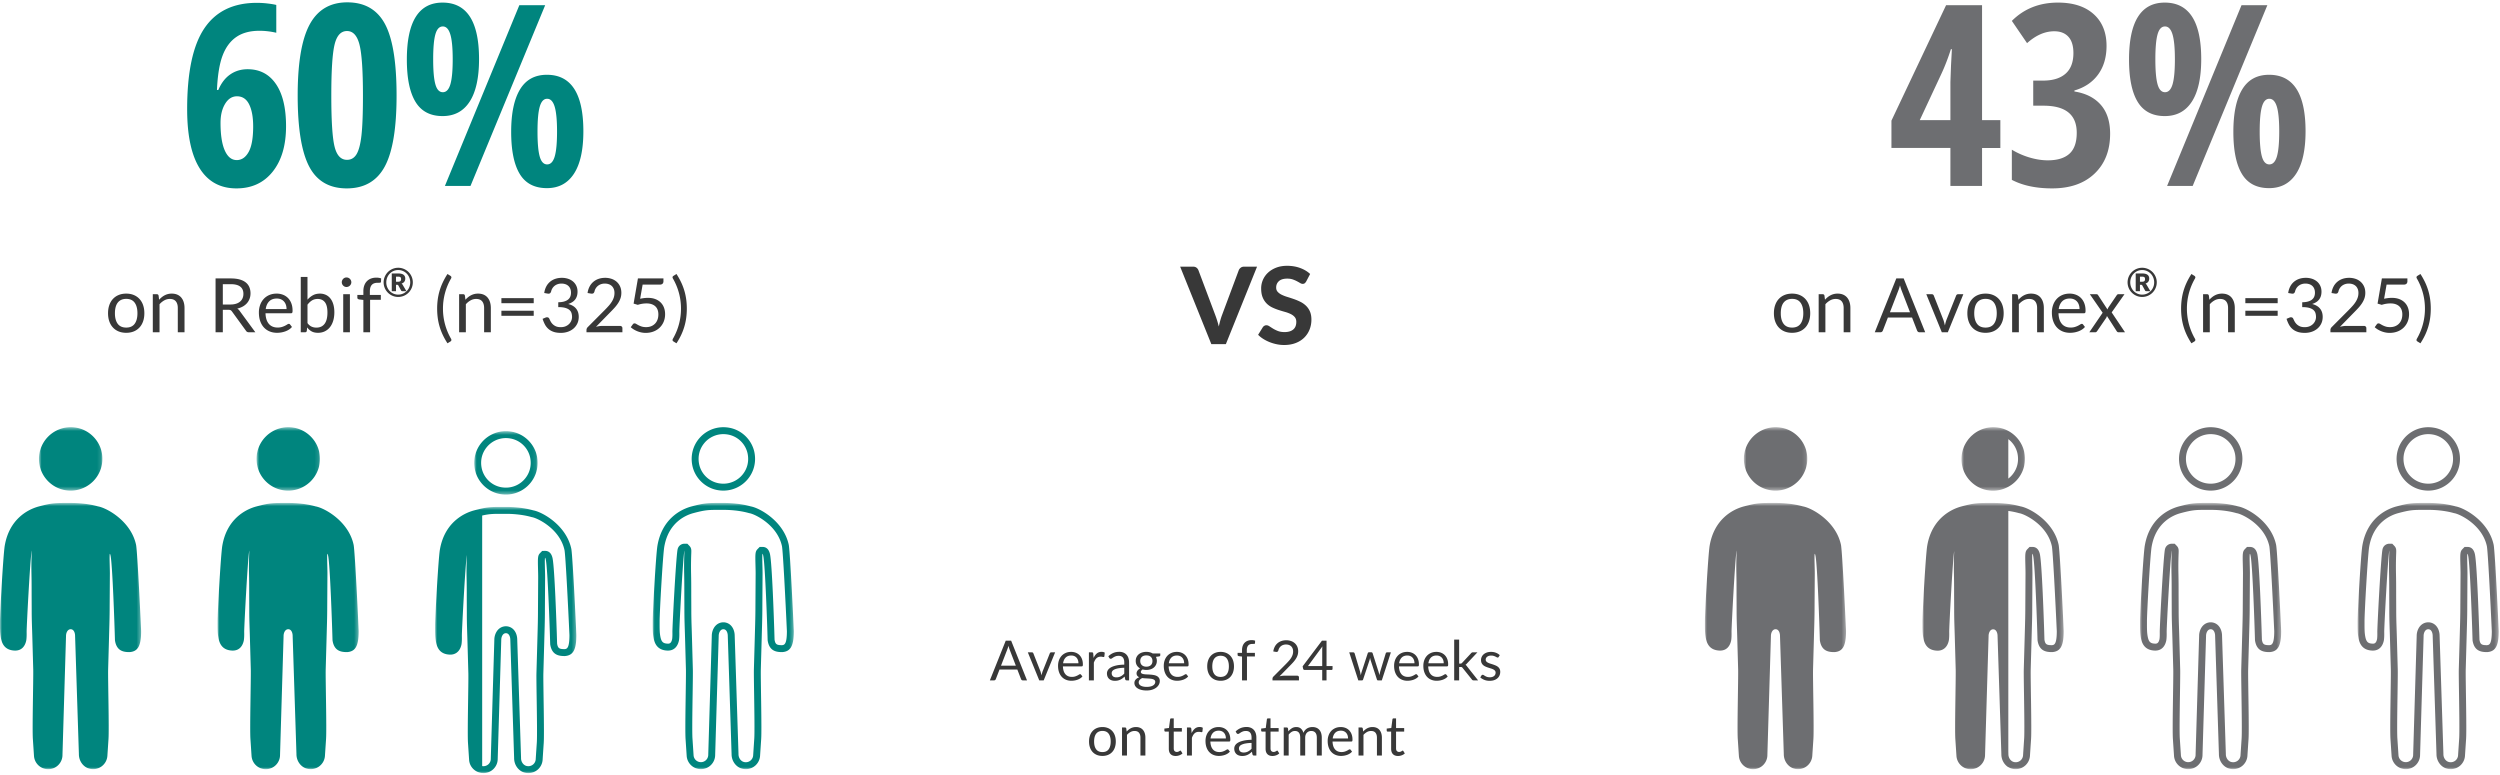 <svg width="632" height="196" xmlns="http://www.w3.org/2000/svg" xmlns:xlink="http://www.w3.org/1999/xlink">
    <defs>
        <path id="a" d="M0 .705h35.677V68H0z"/>
        <path id="c" d="M0 .705h35.677V68H0z"/>
        <path id="e" d="M0 .705h35.677V68H0z"/>
        <path id="g" d="M.856.557h16.027v16.026H.856z"/>
        <path id="i" d="M0 .705h35.677V68H0z"/>
        <path id="k" d="M.856.557h16.027v16.026H.856z"/>
        <path id="m" d="M0 .705h35.677V68H0z"/>
        <path id="o" d="M.856.557h16.027v16.026H.856z"/>
        <path id="q" d="M0 .705h35.705V68H0z"/>
        <path id="s" d="M.883.557h16.026v16.026H.883z"/>
        <path id="u" d="M0 .705h35.677V68H0z"/>
        <path id="w" d="M.859.535h16.05v16.046H.86z"/>
        <path id="y" d="M0 .683h35.705V68H0z"/>
    </defs>
    <g fill="none" fill-rule="evenodd">
        <path d="M59.781 47.625c3.854 0 6.907-1.411 9.157-4.234s3.374-6.651 3.374-11.485c0-4.625-.854-8.182-2.562-10.672-1.708-2.49-4.094-3.734-7.156-3.734-1.667 0-3.136.443-4.407 1.328-1.27.886-2.27 2.193-3 3.922h-.343c.166-3.75.646-6.661 1.437-8.734.792-2.073 1.948-3.63 3.469-4.672 1.52-1.042 3.469-1.563 5.844-1.563 1.396 0 2.812.167 4.25.5V1.25c-.48-.125-1.188-.245-2.125-.36A23.162 23.162 0 0 0 64.906.72c-5.937 0-10.354 2.15-13.25 6.453-2.896 4.302-4.343 11.11-4.343 20.422 0 6.604 1.057 11.593 3.171 14.968 2.115 3.376 5.214 5.063 9.297 5.063zm.063-7.156c-1.292 0-2.297-.808-3.016-2.422-.719-1.615-1.078-3.943-1.078-6.984 0-1.938.385-3.542 1.156-4.813.771-1.27 1.771-1.906 3-1.906 1.375 0 2.401.682 3.078 2.047.677 1.364 1.016 3.224 1.016 5.578 0 2.916-.38 5.062-1.14 6.437-.761 1.375-1.766 2.063-3.016 2.063zm27.816 7.156c4.416 0 7.62-1.844 9.609-5.531 1.99-3.688 2.984-9.667 2.984-17.938 0-8.416-.979-14.448-2.937-18.093-1.959-3.646-5.136-5.47-9.531-5.47-4.313 0-7.48 1.865-9.5 5.595-2.021 3.729-3.032 9.718-3.032 17.968 0 8.23.964 14.198 2.89 17.907 1.928 3.708 5.1 5.562 9.517 5.562zm.062-7.219c-1.542 0-2.589-1.11-3.14-3.328-.553-2.219-.829-6.526-.829-12.922 0-6.312.276-10.61.828-12.89.552-2.282 1.6-3.422 3.141-3.422 1.52 0 2.573 1.146 3.156 3.437.584 2.292.875 6.584.875 12.875 0 4.48-.125 7.828-.375 10.047-.25 2.219-.661 3.807-1.234 4.766-.573.958-1.38 1.437-2.422 1.437zm24.16-11.062c3 0 5.286-1.224 6.859-3.672 1.573-2.448 2.36-6.026 2.36-10.735 0-9.52-3.074-14.28-9.22-14.28-6.02 0-9.03 4.801-9.03 14.405 0 4.73.728 8.292 2.187 10.688 1.458 2.396 3.74 3.594 6.844 3.594zM118.944 47 137.82 1.312h-6.531L112.475 47h6.47zm-7-23.688c-.875 0-1.5-.661-1.875-1.984s-.562-3.432-.562-6.328c0-2.896.187-5.005.562-6.328.375-1.323 1-1.985 1.875-1.985.854 0 1.484.662 1.89 1.985.407 1.323.61 3.432.61 6.328 0 2.896-.198 5.005-.594 6.328-.396 1.323-1.03 1.985-1.906 1.985zm26.313 24.25c2.979 0 5.26-1.218 6.843-3.656 1.584-2.437 2.375-6.01 2.375-10.718 0-9.521-3.073-14.282-9.218-14.282-3.042 0-5.308 1.235-6.797 3.703-1.49 2.47-2.235 6.037-2.235 10.703 0 4.73.724 8.287 2.172 10.672 1.448 2.386 3.735 3.578 6.86 3.578zm.062-6c-.875 0-1.5-.661-1.875-1.984s-.562-3.432-.562-6.328c0-2.896.192-5 .578-6.313.385-1.312 1.005-1.968 1.86-1.968.853 0 1.483.656 1.89 1.968.406 1.313.61 3.417.61 6.313s-.199 5.005-.595 6.328c-.396 1.323-1.03 1.984-1.906 1.984z" fill="#00857E" fill-rule="nonzero"/>
        <path d="M501.063 47v-9.594h4.625v-7.031h-4.625V1.312h-9.094L478.156 30.5v6.906h14.906V47h8zm-8-16.625h-7.75l5.5-11.781c.854-1.834 1.645-3.886 2.375-6.157h.25l-.22 4.063-.156 4.25v9.625zm25.718 17.25c4.542 0 8.12-1.25 10.735-3.75 2.614-2.5 3.922-5.854 3.922-10.063 0-3.083-.787-5.52-2.36-7.312-1.573-1.792-3.797-2.917-6.672-3.375v-.25c2.584-.75 4.584-2.099 6-4.047 1.417-1.948 2.125-4.36 2.125-7.234 0-3.396-1.083-6.068-3.25-8.016-2.166-1.948-5.177-2.922-9.031-2.922-4.688 0-8.573 1.542-11.656 4.625l3.844 5.625c2.229-2 4.52-3 6.875-3 1.541 0 2.734.464 3.578 1.39.843.928 1.265 2.298 1.265 4.11 0 2.313-.661 4.052-1.984 5.219-1.323 1.167-3.224 1.75-5.703 1.75H514v6.344h2.594c5.604 0 8.406 2.281 8.406 6.843 0 2.417-.615 4.183-1.844 5.297-1.229 1.115-3.052 1.672-5.468 1.672-1.48 0-3.021-.24-4.625-.718a19.16 19.16 0 0 1-4.47-1.97v7.626c2.75 1.437 6.147 2.156 10.188 2.156zm28.469-18.281c3 0 5.286-1.224 6.86-3.672 1.572-2.448 2.359-6.026 2.359-10.735 0-9.52-3.073-14.28-9.219-14.28-6.02 0-9.031 4.801-9.031 14.405 0 4.73.729 8.292 2.187 10.688 1.459 2.396 3.74 3.594 6.844 3.594zM554.313 47l18.875-45.688h-6.532L547.844 47h6.468zm-7-23.688c-.875 0-1.5-.661-1.875-1.984s-.563-3.432-.563-6.328c0-2.896.188-5.005.563-6.328.375-1.323 1-1.985 1.875-1.985.854 0 1.484.662 1.89 1.985.406 1.323.61 3.432.61 6.328 0 2.896-.198 5.005-.594 6.328-.396 1.323-1.032 1.985-1.907 1.985zm26.312 24.25c2.98 0 5.26-1.218 6.844-3.656 1.583-2.437 2.375-6.01 2.375-10.718 0-9.521-3.073-14.282-9.219-14.282-3.042 0-5.307 1.235-6.797 3.703-1.49 2.47-2.234 6.037-2.234 10.703 0 4.73.724 8.287 2.172 10.672 1.448 2.386 3.734 3.578 6.859 3.578zm.063-6c-.875 0-1.5-.661-1.875-1.984s-.563-3.432-.563-6.328c0-2.896.193-5 .578-6.313.386-1.312 1.005-1.968 1.86-1.968.854 0 1.484.656 1.89 1.968.406 1.313.61 3.417.61 6.313s-.198 5.005-.594 6.328c-.396 1.323-1.032 1.984-1.907 1.984z" fill="#6D6E71" fill-rule="nonzero"/>
        <path d="M31.913 84.133c.703 0 1.336-.116 1.9-.347a4.02 4.02 0 0 0 1.444-.993c.399-.43.705-.95.917-1.558.212-.608.318-1.291.318-2.052 0-.753-.106-1.436-.318-2.047a4.378 4.378 0 0 0-.917-1.563 4.072 4.072 0 0 0-1.444-.997c-.564-.234-1.197-.351-1.9-.351-.71 0-1.347.117-1.914.351a4.062 4.062 0 0 0-1.449.998c-.399.43-.705.951-.917 1.562-.212.611-.318 1.294-.318 2.047 0 .76.106 1.444.318 2.052.212.609.518 1.128.917 1.558.399.431.882.762 1.449.993.567.231 1.205.347 1.914.347zm0-1.32c-.963 0-1.68-.319-2.152-.955-.472-.637-.707-1.525-.707-2.665 0-.57.058-1.081.175-1.534.117-.453.295-.835.532-1.145.238-.31.535-.548.893-.712.358-.165.778-.248 1.259-.248.95 0 1.66.32 2.128.96.469.64.703 1.533.703 2.679 0 1.14-.234 2.028-.703 2.665-.469.636-1.178.954-2.128.954zM40.33 84v-7.087a4.615 4.615 0 0 1 1.202-.978c.434-.241.9-.362 1.401-.362.678 0 1.183.202 1.515.604.333.402.499.967.499 1.695V84h1.7v-6.127c0-.545-.07-1.042-.209-1.492a3.272 3.272 0 0 0-.612-1.154 2.693 2.693 0 0 0-1.007-.741c-.402-.174-.866-.261-1.392-.261a3.787 3.787 0 0 0-1.79.423c-.264.135-.512.299-.746.489a5.71 5.71 0 0 0-.666.636l-.133-1.045c-.056-.234-.205-.352-.446-.352h-1.017V84h1.701zm15.998 0v-5.681h1.396c.26 0 .452.033.575.1.124.066.24.175.347.328l3.534 4.864c.158.26.405.389.741.389h1.634l-3.971-5.406a1.82 1.82 0 0 0-.608-.579 5.22 5.22 0 0 0 1.41-.532 3.95 3.95 0 0 0 1.055-.85c.288-.333.508-.708.66-1.126.153-.418.229-.868.229-1.349 0-.576-.099-1.097-.295-1.563a3.024 3.024 0 0 0-.907-1.192c-.409-.33-.926-.581-1.553-.755-.628-.174-1.372-.261-2.233-.261h-3.847V84h1.833zm1.938-7.02h-1.938v-5.14h2.014c1.064 0 1.862.206 2.394.617.532.412.798 1.023.798 1.834 0 .399-.07.763-.209 1.093-.14.329-.347.612-.622.85a2.89 2.89 0 0 1-1.026.55 4.66 4.66 0 0 1-1.411.195zm11.77 7.153c.349 0 .7-.03 1.055-.09s.698-.15 1.03-.271c.333-.12.645-.274.937-.46.29-.188.541-.408.75-.661l-.475-.617a.372.372 0 0 0-.323-.162c-.108 0-.236.05-.385.147a6.05 6.05 0 0 1-.555.319 5.22 5.22 0 0 1-.794.318 3.623 3.623 0 0 1-1.097.147c-.456 0-.868-.074-1.235-.223a2.512 2.512 0 0 1-.95-.675 3.187 3.187 0 0 1-.622-1.126c-.15-.45-.233-.978-.252-1.586h6.431c.159 0 .266-.044.323-.133.058-.089.086-.266.086-.532 0-.684-.101-1.294-.304-1.829a3.83 3.83 0 0 0-.84-1.349 3.62 3.62 0 0 0-1.274-.836 4.333 4.333 0 0 0-1.6-.29c-.697 0-1.324.122-1.881.366a4.09 4.09 0 0 0-1.416 1.007 4.434 4.434 0 0 0-.888 1.516 5.607 5.607 0 0 0-.309 1.88c0 .83.114 1.565.342 2.205.228.64.546 1.176.955 1.61.408.434.893.763 1.453.988.56.225 1.174.337 1.839.337zm2.404-5.995h-5.263c.114-.836.407-1.49.879-1.961.472-.472 1.113-.708 1.924-.708.386 0 .731.065 1.035.195.304.13.562.313.774.55.212.238.374.52.485.846.11.326.166.686.166 1.078zm7.942 5.995c.64 0 1.216-.125 1.729-.375a3.73 3.73 0 0 0 1.306-1.055c.358-.453.632-.999.822-1.639.19-.64.285-1.348.285-2.127 0-.729-.084-1.384-.252-1.967-.168-.583-.41-1.078-.727-1.487a3.165 3.165 0 0 0-1.154-.936 3.507 3.507 0 0 0-1.525-.322c-.665 0-1.252.139-1.762.418-.51.278-.967.652-1.373 1.12v-5.757h-1.7V84h1.093c.24 0 .386-.12.437-.361l.085-.874c.323.437.701.774 1.135 1.012.434.237.968.356 1.601.356zm-.409-1.311c-.443 0-.85-.085-1.22-.257-.37-.17-.711-.465-1.022-.883v-4.655c.349-.462.727-.82 1.136-1.073.408-.254.888-.38 1.439-.38.792 0 1.401.277 1.829.83.427.555.641 1.421.641 2.599 0 1.267-.24 2.22-.722 2.86-.481.64-1.175.959-2.08.959zm7.62-10.27a1.22 1.22 0 0 0 .86-.356c.11-.11.199-.237.265-.38a1.14 1.14 0 0 0 0-.931 1.288 1.288 0 0 0-.266-.39 1.22 1.22 0 0 0-.86-.356c-.164 0-.318.032-.46.096-.143.063-.268.15-.376.26-.107.112-.193.241-.256.39a1.189 1.189 0 0 0 .257 1.311c.107.111.232.198.375.261.142.064.296.096.46.096zM88.457 84v-9.624h-1.691V84h1.691zm5.102 0v-8.208h2.716v-1.225h-2.774v-.884c0-.412.046-.757.138-1.036.092-.278.224-.503.395-.674.17-.171.375-.294.612-.37.238-.076.502-.114.793-.114.26 0 .468-.007.623-.02.155-.012.239-.094.252-.246l.038-.846a3.565 3.565 0 0 0-1.188-.19c-.507 0-.963.076-1.368.228a2.818 2.818 0 0 0-1.04.67c-.288.294-.51.655-.665 1.083-.155.427-.233.916-.233 1.467v.931h-1.52v.694c0 .127.043.223.128.29a.846.846 0 0 0 .328.147l1.064.123V84h1.7zm7.107-8.93c.34 0 .668-.044.983-.132a3.688 3.688 0 0 0 1.63-.95 3.687 3.687 0 0 0 1.083-2.602c-.001-.341-.045-.668-.133-.983a3.688 3.688 0 0 0-1.697-2.208 3.735 3.735 0 0 0-.883-.372 3.622 3.622 0 0 0-.983-.133c-.34 0-.667.044-.98.133a3.698 3.698 0 0 0-2.573 4.542 3.698 3.698 0 0 0 1.695 2.2c.272.16.565.284.878.373.313.088.64.132.98.132zm0-.59a2.971 2.971 0 0 1-2.14-.898 3.076 3.076 0 0 1-.638-.982 3.161 3.161 0 0 1-.232-1.215c0-.29.035-.568.105-.835.07-.267.17-.516.3-.748a3.06 3.06 0 0 1 1.075-1.115 2.953 2.953 0 0 1 1.53-.422 2.988 2.988 0 0 1 2.157.907c.186.189.343.399.473.63a3.238 3.238 0 0 1 .302 2.413 3.21 3.21 0 0 1-.302.74c-.13.23-.288.438-.473.625a3.056 3.056 0 0 1-1.342.79c-.26.073-.532.11-.815.11zm-.555-.865V71.99h.275c.083 0 .146.013.188.038a.38.38 0 0 1 .112.107l.72 1.315c.06.11.165.165.315.165h1.025l-.905-1.535a1.533 1.533 0 0 0-.147-.227.755.755 0 0 0-.188-.168c.323-.1.562-.26.715-.483.153-.221.23-.48.23-.777 0-.417-.145-.737-.435-.96-.29-.223-.747-.335-1.37-.335h-1.61v4.485h1.075zm.44-2.39h-.44V69.94h.535c.153 0 .278.013.375.038a.514.514 0 0 1 .228.115.395.395 0 0 1 .112.194c.02.079.03.17.03.273 0 .107-.012.202-.035.285a.44.44 0 0 1-.127.21.592.592 0 0 1-.255.127c-.109.029-.25.043-.423.043zm12.572 15.559.75-.457a.624.624 0 0 0 .218-.251c.051-.105.026-.255-.075-.451a15.105 15.105 0 0 1-2.033-7.6 15.105 15.105 0 0 1 2.032-7.6c.102-.19.127-.338.076-.442a.624.624 0 0 0-.218-.252l-.75-.465a17.94 17.94 0 0 0-1.212 2.175 14.729 14.729 0 0 0-.807 2.152 14.808 14.808 0 0 0-.451 2.18 17.541 17.541 0 0 0-.143 2.252c0 .772.047 1.524.142 2.256a14.647 14.647 0 0 0 1.259 4.337c.333.715.736 1.437 1.212 2.166zM117.767 84v-7.087a4.615 4.615 0 0 1 1.202-.978c.434-.241.9-.362 1.401-.362.678 0 1.183.202 1.515.604.333.402.499.967.499 1.695V84h1.7v-6.127c0-.545-.07-1.042-.209-1.492a3.272 3.272 0 0 0-.612-1.154 2.693 2.693 0 0 0-1.007-.741c-.402-.174-.866-.261-1.392-.261a3.787 3.787 0 0 0-1.79.423c-.264.135-.512.299-.746.489a5.71 5.71 0 0 0-.665.636l-.133-1.045c-.058-.234-.206-.352-.447-.352h-1.017V84h1.701zm17.157-7.353v-1.282h-8.17v1.282h8.17zm0 3.182v-1.282h-8.17v1.282h8.17zm6.85 4.323c.626 0 1.214-.093 1.762-.28a4.356 4.356 0 0 0 1.439-.808c.412-.351.736-.777.974-1.277.237-.5.356-1.065.356-1.692 0-.83-.223-1.521-.67-2.075-.446-.554-1.113-.945-2-1.173.362-.114.688-.26.979-.438.291-.177.54-.392.746-.646.206-.253.364-.549.475-.888.11-.339.166-.723.166-1.154 0-.526-.098-1.004-.294-1.434a3.185 3.185 0 0 0-.822-1.103 3.717 3.717 0 0 0-1.259-.703 4.96 4.96 0 0 0-1.596-.246c-.583 0-1.126.083-1.63.251-.503.168-.95.413-1.339.736a3.93 3.93 0 0 0-.964 1.202 5.007 5.007 0 0 0-.513 1.648l.883.153c.235.031.414.01.537-.062.124-.073.227-.22.309-.442.063-.298.171-.57.323-.817a2.489 2.489 0 0 1 1.344-1.064c.295-.101.613-.152.955-.152.342 0 .66.047.955.142.294.096.55.238.764.428.216.19.385.43.509.722.123.291.185.633.185 1.026 0 .355-.059.678-.176.969a1.848 1.848 0 0 1-.56.75c-.257.21-.59.374-.998.495-.408.12-.904.183-1.487.19v1.225c.71 0 1.29.063 1.744.19.453.127.809.3 1.068.522.26.222.438.485.532.789.095.304.143.64.143 1.007a2.527 2.527 0 0 1-.717 1.729 2.722 2.722 0 0 1-.893.603c-.358.155-.774.233-1.25.233-.512 0-.935-.08-1.268-.237a2.727 2.727 0 0 1-.821-.58 2.989 2.989 0 0 1-.509-.713c-.123-.246-.226-.459-.309-.636a.543.543 0 0 0-.394-.314.904.904 0 0 0-.555.067l-.732.304c.158.507.351.977.58 1.41.227.435.519.81.873 1.126.355.317.789.566 1.302.746.513.18 1.13.271 1.852.271zm15.57-.152v-1.026a.566.566 0 0 0-.161-.418.59.59 0 0 0-.438-.162h-4.56c-.24 0-.49.021-.75.062-.26.041-.516.097-.77.166l3.591-3.666c.38-.38.74-.757 1.079-1.131.339-.374.638-.757.897-1.15.26-.392.466-.805.618-1.24.152-.433.228-.903.228-1.41 0-.595-.105-1.127-.314-1.596a3.452 3.452 0 0 0-.864-1.192 3.772 3.772 0 0 0-1.302-.746 4.961 4.961 0 0 0-1.614-.257c-.583 0-1.125.084-1.625.252-.5.168-.945.413-1.335.736a3.99 3.99 0 0 0-.969 1.202 4.937 4.937 0 0 0-.518 1.648l.884.153c.234.031.416.01.546-.062.13-.073.233-.22.309-.442.063-.298.171-.57.323-.817a2.489 2.489 0 0 1 1.34-1.064c.29-.101.61-.152.959-.152.342 0 .662.05.96.147.297.098.555.246.774.442.218.196.39.445.517.746.127.3.19.65.19 1.05 0 .399-.056.774-.17 1.125a4.885 4.885 0 0 1-.485 1.04 7.405 7.405 0 0 1-.76 1.022 26 26 0 0 1-.988 1.059l-4.36 4.38a1.047 1.047 0 0 0-.314.722V84h9.082zm5.9.152c.69 0 1.333-.11 1.928-.332a4.553 4.553 0 0 0 1.553-.955 4.43 4.43 0 0 0 1.036-1.496c.25-.583.375-1.236.375-1.957 0-.59-.093-1.134-.28-1.635a3.626 3.626 0 0 0-.827-1.301 3.81 3.81 0 0 0-1.363-.864c-.545-.21-1.172-.314-1.881-.314-.595 0-1.248.076-1.957.228l.627-3.572h4.275c.361 0 .616-.078.765-.233a.823.823 0 0 0 .223-.594v-.74h-6.45l-1.093 6.364 1.064.314a7.12 7.12 0 0 1 2.204-.361c.5 0 .937.067 1.311.2.374.133.686.32.936.56.25.24.437.532.56.874.124.342.185.725.185 1.15 0 .487-.072.927-.218 1.32-.146.393-.355.73-.627 1.012a2.775 2.775 0 0 1-.978.65c-.38.153-.808.228-1.283.228-.424 0-.79-.049-1.097-.147a4.962 4.962 0 0 1-.803-.328 9.787 9.787 0 0 1-.58-.327c-.158-.098-.3-.147-.427-.147a.521.521 0 0 0-.447.247l-.522.722c.209.19.45.37.722.541a5.996 5.996 0 0 0 1.919.774c.367.08.75.119 1.15.119zm7.77 2.632c.476-.729.88-1.45 1.212-2.166a14.647 14.647 0 0 0 1.258-4.337c.095-.732.143-1.484.143-2.257 0-.766-.047-1.516-.142-2.251a14.808 14.808 0 0 0-.452-2.18 14.729 14.729 0 0 0-.807-2.152 17.94 17.94 0 0 0-1.212-2.175l-.75.465a.774.774 0 0 0-.138.11.377.377 0 0 0-.09.142.375.375 0 0 0-.01.19.868.868 0 0 0 .096.251 15.105 15.105 0 0 1 2.033 7.6 15.105 15.105 0 0 1-2.034 7.6.858.858 0 0 0-.095.257.391.391 0 0 0 .01.195c.019.054.05.101.09.142a.774.774 0 0 0 .138.11l.75.456zM453.043 84.133c.702 0 1.336-.116 1.9-.347a4.02 4.02 0 0 0 1.444-.993c.399-.43.704-.95.916-1.558.212-.608.319-1.291.319-2.052 0-.753-.107-1.436-.319-2.047a4.378 4.378 0 0 0-.916-1.563 4.072 4.072 0 0 0-1.445-.997c-.563-.234-1.197-.351-1.9-.351-.709 0-1.347.117-1.914.351a4.062 4.062 0 0 0-1.448.998c-.4.43-.705.951-.917 1.562-.212.611-.318 1.294-.318 2.047 0 .76.106 1.444.318 2.052.212.609.518 1.128.917 1.558.399.431.881.762 1.448.993.567.231 1.205.347 1.915.347zm0-1.32c-.963 0-1.68-.319-2.152-.955-.472-.637-.708-1.525-.708-2.665 0-.57.059-1.081.176-1.534.117-.453.294-.835.532-1.145.237-.31.535-.548.893-.712.358-.165.777-.248 1.259-.248.95 0 1.659.32 2.127.96.47.64.703 1.533.703 2.679 0 1.14-.234 2.028-.702 2.665-.47.636-1.178.954-2.128.954zM461.459 84v-7.087a4.615 4.615 0 0 1 1.202-.978c.434-.241.901-.362 1.401-.362.678 0 1.183.202 1.516.604.332.402.499.967.499 1.695V84h1.7v-6.127c0-.545-.07-1.042-.209-1.492a3.272 3.272 0 0 0-.613-1.154 2.693 2.693 0 0 0-1.007-.741c-.402-.174-.866-.261-1.391-.261a3.787 3.787 0 0 0-1.79.423c-.264.135-.513.299-.747.489a5.71 5.71 0 0 0-.665.636l-.133-1.045c-.057-.234-.206-.352-.446-.352h-1.017V84h1.7zm13.909 0a.607.607 0 0 0 .399-.133.667.667 0 0 0 .218-.304l1.273-3.287h6.108l1.274 3.287a.76.76 0 0 0 .228.313.613.613 0 0 0 .399.124h1.425l-5.444-13.614h-1.862L473.942 84h1.425zm7.486-5.054h-5.083l2.137-5.529c.14-.342.276-.77.409-1.282a12.622 12.622 0 0 0 .399 1.272l2.137 5.539zM492.41 84l3.923-9.624h-1.32a.508.508 0 0 0-.314.1.551.551 0 0 0-.19.252l-2.47 6.194a8.308 8.308 0 0 0-.209.684c-.057.222-.11.443-.161.665-.051-.222-.105-.443-.162-.665-.057-.222-.123-.45-.2-.684l-2.441-6.194a.523.523 0 0 0-.523-.352h-1.377L490.89 84h1.52zm9.538.133c.702 0 1.336-.116 1.9-.347a4.02 4.02 0 0 0 1.444-.993c.399-.43.704-.95.916-1.558.212-.608.318-1.291.318-2.052 0-.753-.106-1.436-.318-2.047a4.378 4.378 0 0 0-.916-1.563 4.072 4.072 0 0 0-1.445-.997c-.563-.234-1.197-.351-1.9-.351-.709 0-1.347.117-1.914.351a4.062 4.062 0 0 0-1.448.998c-.4.43-.705.951-.917 1.562-.212.611-.318 1.294-.318 2.047 0 .76.106 1.444.318 2.052.212.609.518 1.128.917 1.558.399.431.881.762 1.448.993.567.231 1.205.347 1.915.347zm0-1.32c-.963 0-1.68-.319-2.152-.955-.472-.637-.708-1.525-.708-2.665 0-.57.059-1.081.176-1.534.117-.453.294-.835.532-1.145.237-.31.535-.548.893-.712.358-.165.777-.248 1.259-.248.95 0 1.659.32 2.127.96.47.64.703 1.533.703 2.679 0 1.14-.234 2.028-.702 2.665-.47.636-1.178.954-2.128.954zM510.365 84v-7.087a4.615 4.615 0 0 1 1.202-.978c.434-.241.901-.362 1.401-.362.678 0 1.183.202 1.516.604.332.402.498.967.498 1.695V84h1.701v-6.127c0-.545-.07-1.042-.209-1.492a3.272 3.272 0 0 0-.613-1.154 2.693 2.693 0 0 0-1.007-.741c-.402-.174-.866-.261-1.392-.261a3.787 3.787 0 0 0-1.79.423c-.263.135-.512.299-.746.489a5.71 5.71 0 0 0-.665.636l-.133-1.045c-.057-.234-.206-.352-.446-.352h-1.017V84h1.7zm12.94.133c.348 0 .7-.03 1.054-.09.355-.06.698-.15 1.03-.271.333-.12.645-.274.937-.46.29-.188.541-.408.75-.661l-.475-.617a.372.372 0 0 0-.323-.162c-.108 0-.236.05-.385.147a6.05 6.05 0 0 1-.556.319 5.22 5.22 0 0 1-.793.318 3.623 3.623 0 0 1-1.097.147c-.456 0-.868-.074-1.235-.223a2.512 2.512 0 0 1-.95-.675 3.187 3.187 0 0 1-.622-1.126c-.15-.45-.233-.978-.252-1.586h6.431c.159 0 .267-.044.324-.133.056-.089.085-.266.085-.532 0-.684-.101-1.294-.304-1.829a3.83 3.83 0 0 0-.84-1.349 3.62 3.62 0 0 0-1.274-.836 4.333 4.333 0 0 0-1.6-.29c-.697 0-1.324.122-1.882.366a4.09 4.09 0 0 0-1.415 1.007 4.434 4.434 0 0 0-.888 1.516 5.607 5.607 0 0 0-.309 1.88c0 .83.114 1.565.342 2.205.228.64.546 1.176.955 1.61.408.434.893.763 1.453.988.56.225 1.173.337 1.838.337zm2.403-5.995h-5.263c.114-.836.407-1.49.879-1.961.472-.472 1.113-.708 1.923-.708.387 0 .732.065 1.036.195.304.13.562.313.774.55.212.238.374.52.485.846.11.326.166.686.166 1.078zm3.98 5.862a.404.404 0 0 0 .3-.11c.073-.072.14-.153.204-.242l2.242-3.277a.85.85 0 0 0 .119-.233c.028-.085.055-.172.08-.261l2.423 3.772c.05.088.116.169.195.242.079.073.188.109.327.109h1.625l-3.372-5.025 3.239-4.599h-1.558a.373.373 0 0 0-.242.081.892.892 0 0 0-.185.214l-2.072 3.04a1.988 1.988 0 0 0-.237.532l-2.365-3.61a.63.63 0 0 0-.171-.19c-.064-.044-.165-.067-.304-.067h-1.625l3.24 4.684-3.373 4.94h1.51zm11.849-8.93c.34 0 .667-.044.982-.132a3.688 3.688 0 0 0 1.63-.95 3.687 3.687 0 0 0 1.082-2.602c0-.341-.044-.668-.132-.983a3.688 3.688 0 0 0-1.697-2.208 3.735 3.735 0 0 0-.883-.372 3.622 3.622 0 0 0-.982-.133c-.34 0-.667.044-.98.133a3.698 3.698 0 0 0-2.573 4.542 3.698 3.698 0 0 0 1.695 2.2c.272.16.564.284.878.373.313.088.64.132.98.132zm0-.59a2.97 2.97 0 0 1-2.14-.898 3.076 3.076 0 0 1-.638-.982 3.161 3.161 0 0 1-.232-1.215c0-.29.034-.568.104-.835.07-.267.17-.516.3-.748a3.06 3.06 0 0 1 1.075-1.115 2.953 2.953 0 0 1 1.53-.422 2.988 2.988 0 0 1 2.158.907c.185.189.343.399.473.63a3.238 3.238 0 0 1 .302 2.413 3.21 3.21 0 0 1-.303.74c-.13.23-.287.438-.472.625a3.056 3.056 0 0 1-1.342.79c-.26.073-.532.11-.815.11zm-.556-.865V71.99h.275c.084 0 .146.013.188.038a.38.38 0 0 1 .113.107l.72 1.315c.06.11.164.165.314.165h1.025l-.904-1.535a1.533 1.533 0 0 0-.148-.227.755.755 0 0 0-.188-.168c.324-.1.562-.26.716-.483.153-.221.23-.48.23-.777 0-.417-.145-.737-.436-.96-.29-.223-.746-.335-1.37-.335h-1.61v4.485h1.076zm.44-2.39h-.44V69.94h.535c.154 0 .279.013.375.038a.514.514 0 0 1 .228.115.395.395 0 0 1 .112.194c.02.079.03.17.03.273 0 .107-.011.202-.034.285a.44.44 0 0 1-.128.21.592.592 0 0 1-.255.127c-.108.029-.25.043-.423.043zm12.572 15.559.75-.457a.624.624 0 0 0 .219-.251c.05-.105.025-.255-.076-.451a15.105 15.105 0 0 1-2.033-7.6 15.105 15.105 0 0 1 2.033-7.6c.101-.19.127-.338.076-.442a.624.624 0 0 0-.218-.252l-.751-.465a17.94 17.94 0 0 0-1.211 2.175 14.729 14.729 0 0 0-.808 2.152 14.808 14.808 0 0 0-.451 2.18 17.541 17.541 0 0 0-.143 2.252c0 .772.048 1.524.143 2.256a14.647 14.647 0 0 0 1.259 4.337c.332.715.736 1.437 1.211 2.166zM558.638 84v-7.087a4.615 4.615 0 0 1 1.202-.978c.434-.241.901-.362 1.401-.362.678 0 1.183.202 1.516.604.332.402.499.967.499 1.695V84h1.7v-6.127c0-.545-.07-1.042-.209-1.492a3.272 3.272 0 0 0-.613-1.154 2.693 2.693 0 0 0-1.007-.741c-.402-.174-.866-.261-1.391-.261a3.787 3.787 0 0 0-1.79.423c-.264.135-.513.299-.747.489a5.71 5.71 0 0 0-.665.636l-.133-1.045c-.057-.234-.206-.352-.446-.352h-1.017V84h1.7zm17.157-7.353v-1.282h-8.17v1.282h8.17zm0 3.182v-1.282h-8.17v1.282h8.17zm6.85 4.323c.627 0 1.214-.093 1.762-.28a4.356 4.356 0 0 0 1.44-.808c.411-.351.736-.777.973-1.277.238-.5.356-1.065.356-1.692 0-.83-.223-1.521-.67-2.075-.446-.554-1.112-.945-1.999-1.173.361-.114.687-.26.979-.438a2.747 2.747 0 0 0 1.22-1.534c.111-.339.166-.723.166-1.154 0-.526-.098-1.004-.294-1.434a3.185 3.185 0 0 0-.822-1.103 3.717 3.717 0 0 0-1.259-.703 4.96 4.96 0 0 0-1.595-.246c-.583 0-1.126.083-1.63.251-.503.168-.95.413-1.34.736a3.93 3.93 0 0 0-.964 1.202 5.007 5.007 0 0 0-.512 1.648l.883.153c.234.031.413.01.537-.062.123-.073.226-.22.308-.442.064-.298.172-.57.324-.817a2.489 2.489 0 0 1 1.344-1.064c.294-.101.613-.152.955-.152.341 0 .66.047.954.142.295.096.55.238.765.428.215.19.385.43.508.722.124.291.186.633.186 1.026 0 .355-.06.678-.176.969a1.848 1.848 0 0 1-.56.75c-.257.21-.59.374-.998.495-.409.12-.904.183-1.487.19v1.225c.71 0 1.29.063 1.743.19.453.127.81.3 1.069.522.26.222.437.485.532.789.095.304.143.64.143 1.007 0 .298-.06.599-.181.903-.12.303-.3.579-.537.826a2.722 2.722 0 0 1-.893.603c-.358.155-.774.233-1.249.233-.513 0-.936-.08-1.268-.237a2.727 2.727 0 0 1-.822-.58 2.989 2.989 0 0 1-.508-.713c-.124-.246-.227-.459-.309-.636a.543.543 0 0 0-.394-.314.904.904 0 0 0-.556.067l-.731.304c.158.507.351.977.579 1.41.228.435.52.81.874 1.126.355.317.788.566 1.302.746.513.18 1.13.271 1.852.271zm15.57-.152v-1.026a.566.566 0 0 0-.161-.418.59.59 0 0 0-.437-.162h-4.56c-.24 0-.49.021-.75.062-.26.041-.517.097-.77.166l3.591-3.666c.38-.38.74-.757 1.078-1.131.34-.374.638-.757.898-1.15.26-.392.465-.805.617-1.24.153-.433.228-.903.228-1.41 0-.595-.104-1.127-.313-1.596a3.452 3.452 0 0 0-.865-1.192 3.772 3.772 0 0 0-1.301-.746 4.961 4.961 0 0 0-1.615-.257c-.583 0-1.124.084-1.625.252-.5.168-.945.413-1.334.736a3.99 3.99 0 0 0-.97 1.202 4.937 4.937 0 0 0-.517 1.648l.884.153c.234.031.416.01.546-.062.13-.073.232-.22.308-.442.064-.298.171-.57.323-.817a2.489 2.489 0 0 1 1.34-1.064c.291-.101.611-.152.96-.152.341 0 .661.05.959.147.298.098.556.246.774.442.219.196.391.445.518.746.127.3.19.65.19 1.05 0 .399-.057.774-.171 1.125a4.885 4.885 0 0 1-.484 1.04 7.405 7.405 0 0 1-.76 1.022 26 26 0 0 1-.989 1.059l-4.36 4.38a1.047 1.047 0 0 0-.313.722V84h9.082zm5.9.152c.69 0 1.333-.11 1.928-.332a4.553 4.553 0 0 0 1.554-.955 4.43 4.43 0 0 0 1.035-1.496c.25-.583.376-1.236.376-1.957 0-.59-.094-1.134-.28-1.635a3.626 3.626 0 0 0-.827-1.301 3.81 3.81 0 0 0-1.363-.864c-.545-.21-1.172-.314-1.881-.314-.596 0-1.248.076-1.958.228l.628-3.572h4.274c.361 0 .616-.078.765-.233a.823.823 0 0 0 .224-.594v-.74h-6.451l-1.092 6.364 1.063.314a7.12 7.12 0 0 1 2.204-.361c.5 0 .938.067 1.312.2.373.133.685.32.935.56.25.24.437.532.56.874.124.342.186.725.186 1.15 0 .487-.073.927-.219 1.32-.145.393-.354.73-.626 1.012a2.775 2.775 0 0 1-.979.65c-.38.153-.807.228-1.282.228-.425 0-.79-.049-1.098-.147a4.962 4.962 0 0 1-.802-.328 9.787 9.787 0 0 1-.58-.327c-.158-.098-.3-.147-.428-.147a.521.521 0 0 0-.446.247l-.523.722c.21.19.45.37.723.541a5.996 5.996 0 0 0 1.918.774c.368.08.751.119 1.15.119zm7.771 2.632c.475-.729.879-1.45 1.211-2.166a14.647 14.647 0 0 0 1.259-4.337c.095-.732.143-1.484.143-2.257 0-.766-.048-1.516-.143-2.251a14.808 14.808 0 0 0-.451-2.18 14.729 14.729 0 0 0-.808-2.152 17.94 17.94 0 0 0-1.211-2.175l-.75.465a.774.774 0 0 0-.138.11.377.377 0 0 0-.09.142.375.375 0 0 0-.01.19.868.868 0 0 0 .095.251 15.105 15.105 0 0 1 2.033 7.6 15.105 15.105 0 0 1-2.033 7.6.858.858 0 0 0-.095.257.391.391 0 0 0 .01.195c.019.054.049.101.09.142a.774.774 0 0 0 .137.11l.751.456zM309.897 87l7.885-19.588H314.5c-.342 0-.628.092-.857.276-.23.185-.39.39-.48.614l-4.212 11.286c-.161.424-.312.885-.452 1.384-.14.5-.267 1.024-.385 1.573a25.407 25.407 0 0 0-.918-2.957l-4.238-11.285a1.513 1.513 0 0 0-.493-.642c-.22-.166-.507-.25-.858-.25h-3.267L306.226 87h3.671zm14.729.216c1.089 0 2.063-.166 2.923-.5.86-.332 1.582-.79 2.167-1.37a5.938 5.938 0 0 0 1.343-2.038c.31-.779.465-1.614.465-2.505 0-.819-.128-1.514-.384-2.085a4.516 4.516 0 0 0-1.013-1.452 5.745 5.745 0 0 0-1.424-.985 14.38 14.38 0 0 0-1.633-.682 45.631 45.631 0 0 0-1.634-.533 9.41 9.41 0 0 1-1.424-.553 3.344 3.344 0 0 1-1.013-.736c-.256-.284-.385-.642-.385-1.073 0-.675.235-1.222.703-1.64.467-.42 1.17-.628 2.106-.628.53 0 .994.07 1.39.209.396.14.747.29 1.053.452.306.162.574.313.803.452.23.14.444.21.642.21a.843.843 0 0 0 .506-.142c.13-.095.258-.246.385-.453l.998-1.903c-.692-.648-1.54-1.154-2.544-1.519-1.004-.364-2.095-.547-3.274-.547-1.053 0-1.987.163-2.801.487-.815.323-1.501.751-2.059 1.282a5.41 5.41 0 0 0-1.701 3.942c0 .909.128 1.67.385 2.281a4.732 4.732 0 0 0 1.005 1.54c.414.413.887.746 1.418.998.531.253 1.075.469 1.633.649.558.18 1.103.344 1.634.492a7.97 7.97 0 0 1 1.417.534c.415.206.75.463 1.006.769.257.306.385.707.385 1.202 0 .855-.259 1.498-.776 1.93-.518.432-1.249.648-2.194.648-.648 0-1.204-.09-1.667-.27a7.54 7.54 0 0 1-1.222-.594 30.721 30.721 0 0 1-.932-.594c-.27-.18-.526-.27-.769-.27-.18 0-.351.047-.513.142a1.2 1.2 0 0 0-.391.358l-1.189 1.916c.379.388.82.739 1.324 1.053a9.83 9.83 0 0 0 1.613.81c.571.225 1.165.401 1.782.527a9.248 9.248 0 0 0 1.856.189z" fill="#383838" fill-rule="nonzero"/>
        <g transform="translate(165 126.443)">
            <mask id="b" fill="#fff">
                <use xlink:href="#a"/>
            </mask>
            <path d="M32.71 36.66c-1.327-.007-1.714-.19-1.903-1.404l-.077-2.555c-.054-1.688-.54-16.575-1.072-19.038-.33-1.522-1.196-1.842-1.867-1.842h-.001l-.75.007-.516.528c-.622.64-.61 1.13-.531 4.327.018.695.035 1.365.033 1.824l-.052 8.297c.003 2.12-.06 4.24-.118 6.29l-.05 1.818-.22 7.88c-.021 1.01.017 3.51.059 6.405.063 4.291.142 9.632.035 11.117l-.267 4.01-.013.2a1.858 1.858 0 0 1-2.266 1.681c-.83-.173-1.448-1.03-1.44-1.996v-.074l-.961-29.806c.002-1.064-.351-2.03-.974-2.66a2.64 2.64 0 0 0-1.89-.792c-.723 0-1.41.29-1.928.812-.627.635-1.001 1.62-1.001 2.641l-.894 29.975-.001.035v.035a1.856 1.856 0 0 1-3.706.15l-.014-.209-.265-4.012c-.11-1.479-.03-6.834.035-11.138.043-2.88.08-5.367.057-6.385l-.174-6.26-.045-1.605c-.022-.823-.046-1.57-.07-2.289-.051-1.566-.1-3.045-.098-4.944l-.011-2.546c-.005-.788-.006-1.473-.006-2.125-.002-1.377-.003-2.567-.038-4.23-.058-2.683.016-4.615.047-5.44.027-.725.047-1.249-.48-1.794l-.515-.536h-.744c-.71 0-1.558.472-1.74 1.51-.421 2.4-1.32 19.616-1.293 20.876.023 1.06-.04 1.562-.067 1.735l-.04.162c-.244.98-.755.98-1.03.98l-.065-.002c-1.194-.04-1.614-.473-1.87-1.927-.165-.95-.164-1.934-.162-3.179v-.52c-.003-2.327.816-16.737 1.177-18.85 1.06-6.218 5.512-8.034 7.376-8.527 2.972-.786 3.718-.815 6.39-.815h.595l.73.001c1.033 0 3.712.078 6.286.803l.085.024.088.015c1.408.247 7.04 2.956 8.202 8.331.258 1.26.9 13.843 1.248 21.51-.005 3.292-.635 3.468-1.217 3.52m1.68-25.398c-1.287-5.954-7.342-9.29-9.612-9.687-2.557-.72-5.24-.868-6.76-.868h-1.324c-2.857 0-3.723.05-6.84.872-2.98.788-7.526 3.326-8.652 9.923C.81 13.806-.002 28.436 0 30.65c.003 1.566-.026 2.757.19 3.998.214 1.22.732 3.28 3.534 3.375l.125.002c1.86 0 2.514-1.454 2.727-2.306 0 0 .199-.496.158-2.358-.025-1.18.876-18.306 1.268-20.535.007-.043.013-.063.016-.063.033 0-.14 2.264-.058 6.058.053 2.443.029 3.91.044 6.327l.01 2.544c-.002 2.778.1 4.622.169 7.27l.22 7.87c.054 2.502-.275 15.053-.09 17.6l.266 4 .014.212A3.606 3.606 0 0 0 12.19 68h.038a3.607 3.607 0 0 0 3.567-3.644l.895-30.004c-.007-.796.384-1.725 1.179-1.725.796 0 1.123.93 1.114 1.725l.962 29.838c-.018 1.742 1.124 3.372 2.83 3.73.263.053.522.08.775.08a3.607 3.607 0 0 0 3.597-3.357l.012-.212.267-4c.184-2.547-.144-15.098-.09-17.6.07-2.503.145-5.14.22-7.87.068-2.648.172-5.383.168-8.16l.052-8.284c.006-1.46-.17-4.946.015-4.946.036 0 .087.14.156.461.514 2.38 1.033 18.725 1.033 18.725l.08 2.655c.403 2.815 2.275 2.997 3.72 2.997 2.012-.16 2.898-1.448 2.898-5.31 0 0-.907-20.08-1.287-21.838" fill="#00857E" mask="url(#b)"/>
        </g>
        <path d="M178.043 112.02a6.248 6.248 0 0 1 4.825-2.27c.41 0 .829.04 1.244.119a6.2 6.2 0 0 1 4.903 4.902c.362 1.91-.107 3.77-1.32 5.234a6.248 6.248 0 0 1-4.826 2.27c-.41 0-.83-.04-1.243-.117a6.198 6.198 0 0 1-4.901-4.903c-.363-1.912.105-3.77 1.318-5.234m3.257 11.856a8.402 8.402 0 0 0 1.569.149c4.939 0 8.833-4.467 7.865-9.58-.598-3.155-3.141-5.7-6.295-6.297a8.422 8.422 0 0 0-1.571-.15c-4.938 0-8.832 4.468-7.863 9.583.598 3.154 3.142 5.698 6.295 6.295" fill="#00857E"/>
        <g transform="translate(596 126.443)">
            <mask id="d" fill="#fff">
                <use xlink:href="#c"/>
            </mask>
            <path d="M32.71 36.66c-1.327-.007-1.714-.19-1.903-1.404l-.077-2.555c-.054-1.688-.54-16.575-1.072-19.038-.33-1.522-1.196-1.842-1.867-1.842h-.001l-.75.007-.516.528c-.622.64-.61 1.13-.531 4.327.018.695.035 1.365.033 1.824l-.052 8.297c.003 2.12-.06 4.24-.118 6.29l-.05 1.818-.22 7.88c-.021 1.01.017 3.51.059 6.405.063 4.291.142 9.632.035 11.117l-.267 4.01-.013.2a1.858 1.858 0 0 1-2.266 1.681c-.83-.173-1.448-1.03-1.44-1.996v-.074l-.961-29.806c.002-1.064-.351-2.03-.974-2.66a2.64 2.64 0 0 0-1.89-.792c-.723 0-1.41.29-1.928.812-.627.635-1.001 1.62-1.001 2.641l-.894 29.975-.001.035v.035a1.856 1.856 0 0 1-3.706.15l-.014-.209-.265-4.012c-.11-1.479-.03-6.834.035-11.138.043-2.88.08-5.367.057-6.385l-.174-6.26-.045-1.605c-.022-.823-.046-1.57-.07-2.289-.051-1.566-.1-3.045-.098-4.944l-.011-2.546c-.005-.788-.006-1.473-.006-2.125-.002-1.377-.003-2.567-.038-4.23-.058-2.683.016-4.615.047-5.44.027-.725.047-1.249-.48-1.794l-.515-.536h-.744c-.71 0-1.558.472-1.74 1.51-.421 2.4-1.32 19.616-1.293 20.876.023 1.06-.04 1.562-.067 1.735l-.04.162c-.244.98-.755.98-1.03.98l-.065-.002c-1.194-.04-1.614-.473-1.87-1.927-.165-.95-.164-1.934-.162-3.179v-.52c-.003-2.327.816-16.737 1.177-18.85 1.06-6.218 5.512-8.034 7.376-8.527 2.972-.786 3.718-.815 6.39-.815h.595l.73.001c1.033 0 3.712.078 6.286.803l.085.024.088.015c1.408.247 7.04 2.956 8.202 8.331.258 1.26.9 13.843 1.248 21.51-.005 3.292-.635 3.468-1.217 3.52m1.68-25.398c-1.287-5.954-7.342-9.29-9.612-9.687-2.557-.72-5.24-.868-6.76-.868h-1.324c-2.857 0-3.723.05-6.84.872-2.98.788-7.526 3.326-8.652 9.923C.81 13.806-.002 28.436 0 30.65c.003 1.566-.026 2.757.19 3.998.214 1.22.732 3.28 3.534 3.375l.125.002c1.86 0 2.514-1.454 2.727-2.306 0 0 .199-.496.158-2.358-.025-1.18.876-18.306 1.268-20.535.007-.043.013-.063.016-.063.033 0-.14 2.264-.058 6.058.053 2.443.029 3.91.044 6.327l.01 2.544c-.002 2.778.1 4.622.169 7.27l.22 7.87c.054 2.502-.275 15.053-.09 17.6l.266 4 .014.212A3.606 3.606 0 0 0 12.19 68h.038a3.607 3.607 0 0 0 3.567-3.644l.895-30.004c-.007-.796.384-1.725 1.179-1.725.796 0 1.123.93 1.114 1.725l.962 29.838c-.018 1.742 1.124 3.372 2.83 3.73.263.053.522.08.775.08a3.607 3.607 0 0 0 3.597-3.357l.012-.212.267-4c.184-2.547-.144-15.098-.09-17.6.07-2.503.145-5.14.22-7.87.068-2.648.172-5.383.168-8.16l.052-8.284c.006-1.46-.17-4.946.015-4.946.036 0 .087.14.156.461.514 2.38 1.033 18.725 1.033 18.725l.08 2.655c.403 2.815 2.275 2.997 3.72 2.997 2.012-.16 2.898-1.448 2.898-5.31 0 0-.907-20.08-1.287-21.838" fill="#6D6E71" mask="url(#d)"/>
        </g>
        <path d="M609.043 112.02a6.248 6.248 0 0 1 4.825-2.27c.41 0 .829.04 1.244.119a6.2 6.2 0 0 1 4.903 4.902c.362 1.91-.107 3.77-1.32 5.234a6.248 6.248 0 0 1-4.826 2.27c-.41 0-.83-.04-1.243-.117a6.198 6.198 0 0 1-4.901-4.903c-.363-1.912.105-3.77 1.318-5.234m3.257 11.856a8.402 8.402 0 0 0 1.569.149c4.939 0 8.833-4.467 7.865-9.58-.598-3.155-3.141-5.7-6.295-6.297a8.422 8.422 0 0 0-1.571-.15c-4.938 0-8.832 4.468-7.863 9.583.598 3.154 3.142 5.698 6.295 6.295" fill="#6D6E71"/>
        <g transform="translate(0 126.443)">
            <mask id="f" fill="#fff">
                <use xlink:href="#e"/>
            </mask>
            <path d="M34.39 11.26c-1.287-5.952-7.342-9.288-9.61-9.686-2.559-.72-5.24-.868-6.76-.868-3.984 0-4.614-.065-8.164.872-2.982.788-7.528 3.327-8.654 9.923C.81 13.807-.003 28.437 0 30.65c.001 1.565-.027 2.757.19 3.998.214 1.218.731 3.278 3.533 3.375 1.957.066 2.636-1.434 2.853-2.305 0 0 .2-.495.158-2.357-.026-1.18.877-18.307 1.267-20.536.084-.483-.13 1.837-.042 5.996.052 2.442.03 3.91.044 6.327l.011 2.544c-.003 2.777.101 4.622.168 7.269l.221 7.869c.053 2.503-.276 15.054-.09 17.6.17 2.547.265 4.002.265 4.002l.014.212a3.605 3.605 0 0 0 7.202-.287l.896-30.004c-.007-.796.384-1.726 1.18-1.726.794 0 1.122.93 1.113 1.726l.962 29.838c-.018 1.742 1.124 3.372 2.83 3.728a3.61 3.61 0 0 0 4.371-3.275l.013-.212.266-4.001c.185-2.547-.143-15.098-.089-17.601l.22-7.87c.067-2.646.17-5.382.167-8.16l.053-8.283c.007-1.75-.246-6.418.171-4.485.513 2.379 1.032 18.725 1.032 18.725l.081 2.655c.402 2.816 2.274 2.997 3.721 2.997 2.01-.161 2.896-1.448 2.896-5.31 0 0-.907-20.08-1.287-21.838" fill="#00857E" mask="url(#f)"/>
        </g>
        <g transform="translate(9 107.443)">
            <mask id="h" fill="#fff">
                <use xlink:href="#g"/>
            </mask>
            <path d="M7.3 16.435a8.028 8.028 0 0 0 9.435-9.432c-.598-3.155-3.143-5.7-6.297-6.297a8.027 8.027 0 0 0-9.434 9.432c.599 3.155 3.142 5.699 6.296 6.297" fill="#00857E" mask="url(#h)"/>
        </g>
        <g transform="translate(431 126.443)">
            <mask id="j" fill="#fff">
                <use xlink:href="#i"/>
            </mask>
            <path d="M34.39 11.26c-1.287-5.952-7.342-9.288-9.61-9.686-2.559-.72-5.24-.868-6.76-.868-3.984 0-4.614-.065-8.164.872-2.982.788-7.528 3.327-8.654 9.923C.81 13.807-.003 28.437 0 30.65c.001 1.565-.027 2.757.19 3.998.214 1.218.731 3.278 3.533 3.375 1.957.066 2.636-1.434 2.853-2.305 0 0 .2-.495.158-2.357-.026-1.18.877-18.307 1.267-20.536.084-.483-.13 1.837-.042 5.996.052 2.442.03 3.91.044 6.327l.011 2.544c-.003 2.777.101 4.622.168 7.269l.221 7.869c.053 2.503-.276 15.054-.09 17.6.17 2.547.265 4.002.265 4.002l.014.212a3.605 3.605 0 0 0 7.202-.287l.896-30.004c-.007-.796.384-1.726 1.18-1.726.794 0 1.122.93 1.113 1.726l.962 29.838c-.018 1.742 1.124 3.372 2.83 3.728a3.61 3.61 0 0 0 4.371-3.275l.013-.212.266-4.001c.185-2.547-.143-15.098-.089-17.601l.22-7.87c.067-2.646.17-5.382.167-8.16l.053-8.283c.007-1.75-.246-6.418.171-4.485.513 2.379 1.032 18.725 1.032 18.725l.081 2.655c.402 2.816 2.274 2.997 3.721 2.997 2.01-.161 2.896-1.448 2.896-5.31 0 0-.907-20.08-1.287-21.838" fill="#6D6E71" mask="url(#j)"/>
        </g>
        <g transform="translate(440 107.443)">
            <mask id="l" fill="#fff">
                <use xlink:href="#k"/>
            </mask>
            <path d="M7.3 16.435a8.028 8.028 0 0 0 9.435-9.432c-.598-3.155-3.143-5.7-6.297-6.297a8.027 8.027 0 0 0-9.434 9.432c.599 3.155 3.142 5.699 6.296 6.297" fill="#6D6E71" mask="url(#l)"/>
        </g>
        <g transform="translate(55 126.443)">
            <mask id="n" fill="#fff">
                <use xlink:href="#m"/>
            </mask>
            <path d="M34.39 11.26c-1.287-5.952-7.342-9.288-9.61-9.686-2.559-.72-5.24-.868-6.76-.868-3.984 0-4.614-.065-8.164.872-2.982.788-7.528 3.327-8.654 9.923C.81 13.807-.003 28.437 0 30.65c.001 1.565-.027 2.757.19 3.998.214 1.218.731 3.278 3.533 3.375 1.957.066 2.636-1.434 2.853-2.305 0 0 .2-.495.158-2.357-.026-1.18.877-18.307 1.267-20.536.084-.483-.13 1.837-.042 5.996.052 2.442.03 3.91.044 6.327l.011 2.544c-.003 2.777.101 4.622.168 7.269l.221 7.869c.053 2.503-.276 15.054-.09 17.6.17 2.547.265 4.002.265 4.002l.014.212a3.605 3.605 0 0 0 7.202-.287l.896-30.004c-.007-.796.384-1.726 1.18-1.726.794 0 1.122.93 1.113 1.726l.962 29.838c-.018 1.742 1.124 3.372 2.83 3.728a3.61 3.61 0 0 0 4.371-3.275l.013-.212.266-4.001c.185-2.547-.143-15.098-.089-17.601l.22-7.87c.067-2.646.17-5.382.167-8.16l.053-8.283c.007-1.75-.246-6.418.171-4.485.513 2.379 1.032 18.725 1.032 18.725l.081 2.655c.402 2.816 2.274 2.997 3.721 2.997 2.01-.161 2.896-1.448 2.896-5.31 0 0-.907-20.08-1.287-21.838" fill="#00857E" mask="url(#n)"/>
        </g>
        <g transform="translate(64 107.443)">
            <mask id="p" fill="#fff">
                <use xlink:href="#o"/>
            </mask>
            <path d="M7.3 16.435a8.028 8.028 0 0 0 9.435-9.432c-.598-3.155-3.143-5.7-6.297-6.297a8.027 8.027 0 0 0-9.434 9.432c.599 3.155 3.142 5.699 6.296 6.297" fill="#00857E" mask="url(#p)"/>
        </g>
        <g>
            <g transform="translate(110 127.443)">
                <mask id="r" fill="#fff">
                    <use xlink:href="#q"/>
                </mask>
                <path d="M32.737 36.659c-1.328-.006-1.715-.19-1.903-1.403l-.076-2.555c-.055-1.688-.541-16.575-1.073-19.038-.33-1.522-1.197-1.842-1.867-1.842h-.002l-.75.007-.515.528c-.622.639-.61 1.13-.531 4.327.018.695.035 1.365.032 1.824l-.05 8.297c.003 2.12-.06 4.24-.118 6.29l-.05 1.818-.22 7.88c-.023 1.01.017 3.51.058 6.405.063 4.29.142 9.632.035 11.117l-.268 4.009-.012.2a1.857 1.857 0 0 1-1.85 1.726c-.138 0-.278-.015-.417-.044-.829-.173-1.447-1.031-1.439-1.996v-.074l-.962-29.806c.003-1.064-.35-2.031-.974-2.661a2.64 2.64 0 0 0-1.89-.791c-.721 0-1.409.289-1.928.812-.626.635-1 1.619-1 2.64l-.895 29.976v.07c.005.495-.183.964-.528 1.317a1.86 1.86 0 0 1-1.328.558c-.11 0-.216-.012-.322-.031V2.884c1.78-.404 2.7-.43 4.827-.43h.595l.73.002c1.032 0 3.713.078 6.287.803l.085.024.088.015c1.407.247 7.04 2.956 8.202 8.33.258 1.26.9 13.844 1.248 21.51-.007 3.293-.637 3.469-1.219 3.52m1.681-25.397c-1.286-5.954-7.342-9.29-9.613-9.687-2.555-.72-5.238-.868-6.758-.868L16.72.705c-2.857 0-3.722.05-6.838.873a11.84 11.84 0 0 0-4.402 2.24C3.563 5.37 1.838 7.8 1.202 11.523.81 13.828-.002 28.459 0 30.672c.003 1.565-.026 2.757.19 3.998.215 1.218.732 3.278 3.534 3.375.535.018.968-.088 1.33-.26.008-.004.016-.011.026-.015.14-.07.274-.145.391-.234a2.29 2.29 0 0 0 .26-.23c.026-.024.054-.045.079-.071.45-.478.683-1.076.793-1.517 0 0 .199-.496.158-2.358-.024-1.172.864-18.08 1.26-20.483-.008.456-.134 2.61-.062 5.966.053 2.44.03 3.91.046 6.327l.01 2.544c-.004 2.777.1 4.622.167 7.269l.221 7.869c.053 2.503-.276 15.054-.09 17.6.17 2.547.265 4 .265 4l.014.214c.112 1.635 1.322 2.94 2.888 3.255.034.007.07.012.105.018.103.018.204.045.308.054v-.024c.11.01.213.03.323.03h.04a3.606 3.606 0 0 0 3.566-3.643l.895-30.004c-.006-.796.384-1.725 1.178-1.725.797 0 1.123.929 1.114 1.725l.962 29.838c-.018 1.742 1.125 3.372 2.83 3.729.264.054.523.08.776.08a3.608 3.608 0 0 0 3.597-3.356l.012-.212s.096-1.455.267-4.001c.184-2.546-.145-15.097-.09-17.6.07-2.502.146-5.14.22-7.87.068-2.647.173-5.382.169-8.16 0 0 .037-5.84.05-8.283.006-1.46-.168-4.946.015-4.946.037 0 .087.14.157.46.514 2.38 1.034 18.726 1.034 18.726l.08 2.655c.401 2.815 2.273 2.997 3.72 2.997 2.01-.161 2.898-1.448 2.898-5.311 0 0-.908-20.08-1.288-21.837" fill="#00857E" mask="url(#r)"/>
            </g>
            <g transform="translate(119 108.443)">
                <mask id="t" fill="#fff">
                    <use xlink:href="#s"/>
                </mask>
                <path d="M4.07 4.578a6.248 6.248 0 0 1 4.825-2.271c.41 0 .829.04 1.244.119a6.202 6.202 0 0 1 4.904 4.902c.36 1.91-.108 3.77-1.32 5.234a6.248 6.248 0 0 1-4.827 2.27c-.41 0-.83-.04-1.243-.117a6.196 6.196 0 0 1-4.9-4.903c-.364-1.912.104-3.77 1.317-5.234m3.257 11.856a8.402 8.402 0 0 0 1.569.149c4.94 0 8.833-4.467 7.865-9.58-.597-3.155-3.141-5.7-6.295-6.297a8.422 8.422 0 0 0-1.571-.15C3.958.557.063 5.025 1.032 10.14c.599 3.154 3.142 5.698 6.295 6.295" fill="#00857E" mask="url(#t)"/>
            </g>
        </g>
        <g>
            <g transform="translate(541 126.443)">
                <mask id="v" fill="#fff">
                    <use xlink:href="#u"/>
                </mask>
                <path d="M32.71 36.66c-1.327-.007-1.714-.19-1.903-1.404l-.077-2.555c-.054-1.688-.54-16.575-1.072-19.038-.33-1.522-1.196-1.842-1.867-1.842h-.001l-.75.007-.516.528c-.622.64-.61 1.13-.531 4.327.018.695.035 1.365.033 1.824l-.052 8.297c.003 2.12-.06 4.24-.118 6.29l-.05 1.818-.22 7.88c-.021 1.01.017 3.51.059 6.405.063 4.291.142 9.632.035 11.117l-.267 4.01-.013.2a1.858 1.858 0 0 1-2.266 1.681c-.83-.173-1.448-1.03-1.44-1.996v-.074l-.961-29.806c.002-1.064-.351-2.03-.974-2.66a2.64 2.64 0 0 0-1.89-.792c-.723 0-1.41.29-1.928.812-.627.635-1.001 1.62-1.001 2.641l-.894 29.975-.001.035v.035a1.856 1.856 0 0 1-3.706.15l-.014-.209-.265-4.012c-.11-1.479-.03-6.834.035-11.138.043-2.88.08-5.367.057-6.385l-.174-6.26-.045-1.605c-.022-.823-.046-1.57-.07-2.289-.051-1.566-.1-3.045-.098-4.944l-.011-2.546c-.005-.788-.006-1.473-.006-2.125-.002-1.377-.003-2.567-.038-4.23-.058-2.683.016-4.615.047-5.44.027-.725.047-1.249-.48-1.794l-.515-.536h-.744c-.71 0-1.558.472-1.74 1.51-.421 2.4-1.32 19.616-1.293 20.876.023 1.06-.04 1.562-.067 1.735l-.04.162c-.244.98-.755.98-1.03.98l-.065-.002c-1.194-.04-1.614-.473-1.87-1.927-.165-.95-.164-1.934-.162-3.179v-.52c-.003-2.327.816-16.737 1.177-18.85 1.06-6.218 5.512-8.034 7.376-8.527 2.972-.786 3.718-.815 6.39-.815h.595l.73.001c1.033 0 3.712.078 6.286.803l.085.024.088.015c1.408.247 7.04 2.956 8.202 8.331.258 1.26.9 13.843 1.248 21.51-.005 3.292-.635 3.468-1.217 3.52m1.68-25.398c-1.287-5.954-7.342-9.29-9.612-9.687-2.557-.72-5.24-.868-6.76-.868h-1.324c-2.857 0-3.723.05-6.84.872-2.98.788-7.526 3.326-8.652 9.923C.81 13.806-.002 28.436 0 30.65c.003 1.566-.026 2.757.19 3.998.214 1.22.732 3.28 3.534 3.375l.125.002c1.86 0 2.514-1.454 2.727-2.306 0 0 .199-.496.158-2.358-.025-1.18.876-18.306 1.268-20.535.007-.043.013-.063.016-.063.033 0-.14 2.264-.058 6.058.053 2.443.029 3.91.044 6.327l.01 2.544c-.002 2.778.1 4.622.169 7.27l.22 7.87c.054 2.502-.275 15.053-.09 17.6l.266 4 .014.212A3.606 3.606 0 0 0 12.19 68h.038a3.607 3.607 0 0 0 3.567-3.644l.895-30.004c-.007-.796.384-1.725 1.179-1.725.796 0 1.123.93 1.114 1.725l.962 29.838c-.018 1.742 1.124 3.372 2.83 3.73.263.053.522.08.775.08a3.607 3.607 0 0 0 3.597-3.357l.012-.212.267-4c.184-2.547-.144-15.098-.09-17.6.07-2.503.145-5.14.22-7.87.068-2.648.172-5.383.168-8.16l.052-8.284c.006-1.46-.17-4.946.015-4.946.036 0 .087.14.156.461.514 2.38 1.033 18.725 1.033 18.725l.08 2.655c.403 2.815 2.275 2.997 3.72 2.997 2.012-.16 2.898-1.448 2.898-5.31 0 0-.907-20.08-1.287-21.838" fill="#6D6E71" mask="url(#v)"/>
            </g>
            <path d="M554.043 112.02a6.248 6.248 0 0 1 4.825-2.27c.41 0 .829.04 1.244.119a6.2 6.2 0 0 1 4.903 4.902c.362 1.91-.107 3.77-1.32 5.234a6.248 6.248 0 0 1-4.826 2.27c-.41 0-.83-.04-1.243-.117a6.198 6.198 0 0 1-4.901-4.903c-.363-1.912.105-3.77 1.318-5.234m3.257 11.856a8.402 8.402 0 0 0 1.569.149c4.939 0 8.833-4.467 7.865-9.58-.598-3.155-3.141-5.7-6.295-6.297a8.422 8.422 0 0 0-1.571-.15c-4.938 0-8.832 4.468-7.863 9.583.598 3.154 3.142 5.698 6.295 6.295" fill="#6D6E71"/>
        </g>
        <path d="M251.286 172a.447.447 0 0 0 .294-.098.492.492 0 0 0 .161-.224l.938-2.422h4.501l.938 2.422a.56.56 0 0 0 .168.231c.075.06.173.091.294.091h1.05l-4.011-10.031h-1.372L250.236 172h1.05zm5.516-3.724h-3.745l1.575-4.074c.103-.252.203-.567.301-.945a9.301 9.301 0 0 0 .294.938l1.575 4.081zm7.042 3.724 2.891-7.091h-.973a.374.374 0 0 0-.231.073.406.406 0 0 0-.14.186l-1.82 4.564c-.06.173-.112.34-.154.504-.042.163-.082.327-.119.49a18.689 18.689 0 0 0-.119-.49 8.485 8.485 0 0 0-.147-.504l-1.799-4.564a.385.385 0 0 0-.385-.259h-1.015l2.891 7.091h1.12zm7.014.098a4.639 4.639 0 0 0 1.536-.266c.245-.089.475-.202.69-.34.215-.137.399-.3.553-.486l-.35-.455a.274.274 0 0 0-.238-.119.543.543 0 0 0-.284.109 3.847 3.847 0 0 1-.994.469 2.67 2.67 0 0 1-.808.108c-.336 0-.64-.055-.91-.165a1.851 1.851 0 0 1-.7-.496 2.348 2.348 0 0 1-.459-.83 4.146 4.146 0 0 1-.185-1.169h4.739c.117 0 .196-.033.238-.098.042-.065.063-.196.063-.392 0-.504-.075-.953-.224-1.347a2.822 2.822 0 0 0-.62-.995 2.668 2.668 0 0 0-.938-.615 3.193 3.193 0 0 0-1.179-.214c-.513 0-.975.09-1.386.27-.41.18-.758.427-1.043.742a3.267 3.267 0 0 0-.654 1.116c-.152.43-.228.891-.228 1.386 0 .611.084 1.153.252 1.624.168.471.403.867.704 1.186.3.32.658.563 1.07.728.413.166.865.249 1.355.249zm1.771-4.417h-3.878c.084-.616.3-1.098.648-1.446.347-.347.82-.521 1.417-.521.285 0 .539.048.763.143.224.096.414.232.57.406.157.175.276.383.358.624.081.24.122.505.122.794zm3.899 4.319v-4.48a4.08 4.08 0 0 1 .297-.648c.11-.189.234-.347.372-.476a1.4 1.4 0 0 1 .469-.29c.175-.065.374-.098.598-.098.159 0 .301.014.427.042.126.028.222.042.287.042.112 0 .182-.058.21-.175l.091-.931a1.155 1.155 0 0 0-.368-.154 1.859 1.859 0 0 0-.43-.049c-.471 0-.87.137-1.197.41-.327.272-.602.652-.826 1.137l-.084-1.078c-.019-.126-.054-.215-.105-.266-.051-.051-.145-.077-.28-.077h-.714V172h1.253zm5.306.112c.27 0 .517-.024.738-.073a3.042 3.042 0 0 0 1.187-.546c.177-.133.36-.286.546-.459l.14.672c.037.117.089.195.154.234.065.04.159.06.28.06h.553v-4.536c0-.397-.054-.76-.161-1.092a2.312 2.312 0 0 0-.476-.847 2.168 2.168 0 0 0-.777-.546 2.685 2.685 0 0 0-1.057-.196c-.55 0-1.052.093-1.505.28a4.05 4.05 0 0 0-1.267.847l.224.399a.61.61 0 0 0 .154.165c.06.044.133.066.217.066a.565.565 0 0 0 .326-.115c.11-.078.24-.164.392-.26.151-.095.33-.181.538-.258.208-.078.466-.116.774-.116.457 0 .805.141 1.043.423.238.283.357.7.357 1.25v.553c-.807.019-1.489.092-2.044.22-.555.129-1.006.293-1.351.494-.345.2-.595.43-.749.69a1.56 1.56 0 0 0-.231.808c0 .322.053.6.158.836.104.236.247.431.426.585.18.154.391.27.634.346.243.077.502.116.777.116zm.371-.875c-.163 0-.316-.02-.458-.06a.998.998 0 0 1-.372-.189.897.897 0 0 1-.248-.332 1.174 1.174 0 0 1-.091-.483c0-.196.057-.373.171-.532.115-.159.3-.296.553-.413a4.17 4.17 0 0 1 .988-.284c.403-.072.892-.117 1.466-.136v1.47c-.14.15-.284.282-.43.399a2.901 2.901 0 0 1-.462.301 2.268 2.268 0 0 1-.515.192 2.544 2.544 0 0 1-.602.067zm7.665 3.318c.518 0 .983-.067 1.397-.2.413-.132.761-.31 1.046-.531.285-.222.503-.475.654-.76.152-.285.228-.579.228-.882 0-.327-.069-.593-.207-.798a1.446 1.446 0 0 0-.542-.483c-.224-.117-.48-.2-.767-.252a8.28 8.28 0 0 0-.881-.108 23.785 23.785 0 0 0-.882-.046 5.861 5.861 0 0 1-.767-.07 1.478 1.478 0 0 1-.543-.186.422.422 0 0 1-.206-.381c0-.107.04-.214.119-.319a1.26 1.26 0 0 1 .343-.297c.294.08.607.119.938.119a3.39 3.39 0 0 0 1.064-.161c.327-.107.607-.261.84-.462.233-.2.416-.442.55-.725.132-.282.199-.596.199-.941 0-.373-.08-.714-.238-1.022l.805-.105c.196-.042.294-.14.294-.294v-.462h-1.925c-.22-.13-.462-.23-.728-.297a3.485 3.485 0 0 0-.861-.102 3.47 3.47 0 0 0-1.082.161c-.329.107-.612.26-.85.459a2.082 2.082 0 0 0-.556.72c-.134.283-.2.597-.2.942 0 .43.098.806.294 1.13.196.325.469.585.819.781-.15.075-.28.161-.392.259a1.758 1.758 0 0 0-.284.312 1.31 1.31 0 0 0-.171.328.986.986 0 0 0-.056.319c0 .266.062.477.185.633.124.157.291.282.501.375-.383.145-.684.338-.903.581-.22.243-.329.539-.329.889 0 .247.064.484.192.71a1.8 1.8 0 0 0 .578.599c.257.173.579.31.966.413.387.103.84.154 1.358.154zm-.07-6.02c-.252 0-.474-.035-.665-.105a1.356 1.356 0 0 1-.483-.294 1.24 1.24 0 0 1-.298-.451 1.589 1.589 0 0 1-.101-.578c0-.434.132-.78.396-1.036.263-.257.647-.385 1.151-.385.5 0 .88.128 1.144.385.264.257.396.602.396 1.036 0 .21-.033.403-.098.578a1.203 1.203 0 0 1-.294.451c-.13.126-.292.224-.483.294-.191.07-.413.105-.665.105zm.098 5.11c-.345 0-.645-.03-.9-.088a2.192 2.192 0 0 1-.633-.237c-.168-.1-.293-.22-.375-.357a.856.856 0 0 1-.122-.445c0-.247.083-.463.248-.648.166-.184.38-.337.641-.458.233.033.476.056.728.07l.745.042c.245.014.478.034.697.06.22.025.412.068.577.129a.98.98 0 0 1 .396.252.599.599 0 0 1 .147.42.932.932 0 0 1-.147.511c-.098.154-.24.287-.423.399-.185.112-.41.198-.676.259-.266.06-.567.091-.903.091zm7.686-1.547a4.639 4.639 0 0 0 1.536-.266c.245-.089.475-.202.69-.34.215-.137.399-.3.553-.486l-.35-.455a.274.274 0 0 0-.238-.119.543.543 0 0 0-.284.109 3.847 3.847 0 0 1-.994.469 2.67 2.67 0 0 1-.808.108c-.336 0-.64-.055-.91-.165a1.851 1.851 0 0 1-.7-.496 2.348 2.348 0 0 1-.459-.83 4.146 4.146 0 0 1-.185-1.169h4.739c.117 0 .196-.033.238-.098.042-.065.063-.196.063-.392 0-.504-.075-.953-.224-1.347a2.822 2.822 0 0 0-.62-.995 2.668 2.668 0 0 0-.938-.615 3.193 3.193 0 0 0-1.179-.214c-.513 0-.975.09-1.386.27-.41.18-.758.427-1.043.742a3.267 3.267 0 0 0-.654 1.116c-.152.43-.228.891-.228 1.386 0 .611.084 1.153.252 1.624.168.471.403.867.704 1.186.3.32.658.563 1.07.728.413.166.865.249 1.355.249zm1.771-4.417h-3.878c.084-.616.3-1.098.648-1.446.347-.347.82-.521 1.417-.521.285 0 .539.048.763.143.224.096.414.232.57.406.157.175.276.383.358.624.081.24.122.505.122.794zm9.219 4.417a3.66 3.66 0 0 0 1.4-.256c.415-.17.77-.414 1.064-.731.294-.317.52-.7.675-1.148a4.57 4.57 0 0 0 .235-1.512c0-.555-.078-1.058-.234-1.508a3.226 3.226 0 0 0-.676-1.152 3 3 0 0 0-1.064-.735 3.616 3.616 0 0 0-1.4-.259c-.523 0-.993.086-1.41.259a2.993 2.993 0 0 0-1.068.735c-.294.317-.52.701-.675 1.151-.157.45-.235.954-.235 1.509 0 .56.078 1.064.235 1.512.156.448.381.83.675 1.148.294.317.65.561 1.067.732.418.17.888.255 1.411.255zm0-.973c-.71 0-1.238-.234-1.586-.703-.347-.47-.521-1.124-.521-1.964 0-.42.043-.797.13-1.13.086-.334.216-.615.392-.844.175-.229.394-.404.658-.525a2.2 2.2 0 0 1 .927-.182c.7 0 1.223.236 1.568.707s.518 1.13.518 1.974c0 .84-.173 1.494-.518 1.964-.345.469-.868.703-1.568.703zm6.664.875v-6.048h2.002v-.903h-2.044v-.651c0-.303.034-.558.101-.763.068-.205.165-.371.291-.497.126-.126.276-.217.451-.273.175-.056.37-.084.585-.084.191 0 .344-.005.458-.014.115-.01.177-.07.186-.182l.028-.623a2.627 2.627 0 0 0-.875-.14c-.373 0-.71.056-1.008.168a2.077 2.077 0 0 0-.767.493 2.192 2.192 0 0 0-.49.798 3.16 3.16 0 0 0-.171 1.082v.686h-1.12v.511c0 .093.031.165.094.214a.624.624 0 0 0 .242.108l.784.091V172h1.253zm13.139 0v-.756a.417.417 0 0 0-.119-.308.435.435 0 0 0-.322-.119h-3.36c-.177 0-.362.015-.553.046-.191.03-.38.07-.567.122l2.646-2.702c.28-.28.545-.558.795-.833.25-.275.47-.558.661-.847.191-.29.343-.594.455-.913.112-.32.168-.667.168-1.04 0-.439-.077-.83-.231-1.176a2.544 2.544 0 0 0-.637-.879 2.78 2.78 0 0 0-.959-.549 3.656 3.656 0 0 0-1.19-.189c-.43 0-.828.062-1.197.185a3.04 3.04 0 0 0-.983.543 2.94 2.94 0 0 0-.714.885 3.638 3.638 0 0 0-.382 1.215l.651.112c.173.023.307.008.403-.046.095-.053.171-.162.227-.325.047-.22.126-.42.238-.602a1.834 1.834 0 0 1 .987-.784 2.14 2.14 0 0 1 .707-.112c.252 0 .488.036.707.108.22.073.41.181.57.326.161.145.289.328.382.55.093.221.14.479.14.773 0 .294-.042.57-.126.83a3.6 3.6 0 0 1-.357.766c-.154.252-.34.503-.56.752-.22.25-.462.51-.728.781l-3.213 3.227a.771.771 0 0 0-.231.532V172h6.692zm6.972 0v-2.639h1.246c.093 0 .162-.026.206-.077a.28.28 0 0 0 .067-.189v-.714h-1.519v-6.412h-1.162l-4.879 6.475.126.637a.377.377 0 0 0 .371.28h4.452V172h1.092zm-1.092-3.619h-3.598l3.654-4.977a7.393 7.393 0 0 0-.056.84v4.137zM344.316 172c.145 0 .238-.08.28-.238l1.596-4.802c.037-.112.068-.223.091-.333l.07-.325.07.326a2.7 2.7 0 0 0 .091.325l1.568 4.809c.047.159.13.238.252.238h.987l2.296-7.091h-.938a.374.374 0 0 0-.364.259l-1.386 4.564c-.042.168-.08.33-.115.487a6.778 6.778 0 0 0-.088.465c-.037-.154-.077-.31-.119-.469-.042-.159-.089-.32-.14-.483l-1.463-4.592a.361.361 0 0 0-.126-.175.368.368 0 0 0-.231-.07h-.546a.331.331 0 0 0-.214.07.37.37 0 0 0-.122.175l-1.498 4.592c-.051.163-.1.324-.144.483l-.129.469c-.047-.299-.11-.616-.189-.952l-1.358-4.564a.4.4 0 0 0-.385-.259h-.98l2.296 7.091h.938zm11.494.098a4.639 4.639 0 0 0 1.536-.266c.245-.089.475-.202.69-.34.215-.137.399-.3.553-.486l-.35-.455a.274.274 0 0 0-.238-.119.543.543 0 0 0-.284.109 3.847 3.847 0 0 1-.994.469 2.67 2.67 0 0 1-.808.108c-.336 0-.64-.055-.91-.165a1.851 1.851 0 0 1-.7-.496 2.348 2.348 0 0 1-.459-.83 4.146 4.146 0 0 1-.185-1.169h4.739c.117 0 .196-.033.238-.098.042-.065.063-.196.063-.392 0-.504-.075-.953-.224-1.347a2.822 2.822 0 0 0-.62-.995 2.668 2.668 0 0 0-.938-.615 3.193 3.193 0 0 0-1.179-.214c-.513 0-.975.09-1.386.27-.41.18-.758.427-1.043.742a3.267 3.267 0 0 0-.654 1.116c-.152.43-.228.891-.228 1.386 0 .611.084 1.153.252 1.624.168.471.403.867.704 1.186.3.32.658.563 1.07.728.413.166.865.249 1.355.249zm1.771-4.417h-3.878c.084-.616.3-1.098.648-1.446.347-.347.82-.521 1.417-.521.285 0 .539.048.763.143.224.096.414.232.57.406.157.175.276.383.358.624.081.24.122.505.122.794zm5.621 4.417a4.639 4.639 0 0 0 1.536-.266c.245-.089.475-.202.69-.34.215-.137.399-.3.553-.486l-.35-.455a.274.274 0 0 0-.238-.119.543.543 0 0 0-.283.109c-.11.072-.247.15-.41.234a3.847 3.847 0 0 1-.584.234 2.67 2.67 0 0 1-.809.109c-.336 0-.64-.055-.91-.165a1.851 1.851 0 0 1-.7-.496 2.348 2.348 0 0 1-.459-.83 4.146 4.146 0 0 1-.185-1.169h4.739c.117 0 .196-.033.238-.098.042-.065.063-.196.063-.392 0-.504-.075-.953-.224-1.347a2.822 2.822 0 0 0-.62-.995 2.668 2.668 0 0 0-.938-.615 3.193 3.193 0 0 0-1.179-.214c-.513 0-.975.09-1.386.27-.41.18-.758.427-1.043.742a3.267 3.267 0 0 0-.654 1.116c-.152.43-.228.891-.228 1.386 0 .611.084 1.153.252 1.624.168.471.403.867.704 1.186.3.32.658.563 1.07.728.413.166.865.249 1.355.249zm1.771-4.417h-3.878c.084-.616.3-1.098.647-1.446.348-.347.82-.521 1.418-.521.285 0 .539.048.763.143.224.096.414.232.57.406.157.175.276.383.358.624.081.24.122.505.122.794zm3.899 4.319v-3.388h.357c.14 0 .244.015.312.046.067.03.136.094.206.192l2.331 2.905a.462.462 0 0 0 .2.192c.076.035.169.053.276.053h1.113l-2.772-3.5a1.792 1.792 0 0 0-.192-.249 1.29 1.29 0 0 0-.228-.192c.145-.089.28-.212.406-.371l2.611-2.779h-1.127a.552.552 0 0 0-.29.067.84.84 0 0 0-.207.185l-2.24 2.401a.57.57 0 0 1-.2.157.624.624 0 0 1-.234.039h-.322v-6.069h-1.253V172h1.253zm7.707.112c.434 0 .817-.058 1.148-.175.331-.117.611-.276.84-.48.229-.202.401-.443.518-.72.117-.278.175-.58.175-.907 0-.285-.053-.529-.157-.732a1.6 1.6 0 0 0-.417-.514 2.451 2.451 0 0 0-.588-.35 8.963 8.963 0 0 0-.675-.256 31.55 31.55 0 0 0-.676-.216 3.631 3.631 0 0 1-.588-.235 1.369 1.369 0 0 1-.416-.315.67.67 0 0 1-.158-.455c0-.145.031-.279.095-.403a.975.975 0 0 1 .272-.325c.12-.093.263-.167.431-.22a1.86 1.86 0 0 1 .567-.081c.243 0 .453.027.63.08.177.054.33.113.459.175.128.064.236.12.325.172a.487.487 0 0 0 .238.077.276.276 0 0 0 .259-.154l.28-.455a2.974 2.974 0 0 0-.963-.605 3.387 3.387 0 0 0-1.256-.221c-.401 0-.758.056-1.071.168a2.413 2.413 0 0 0-.791.452 1.914 1.914 0 0 0-.658 1.438c0 .303.053.561.158.774.104.212.243.39.416.535.173.145.37.265.591.36.222.096.448.181.68.256.23.075.457.146.678.214.222.067.42.147.592.238.173.09.312.2.416.328.106.129.158.291.158.487 0 .159-.03.308-.088.448-.058.14-.148.264-.269.371a1.338 1.338 0 0 1-.455.255 1.948 1.948 0 0 1-.637.095c-.285 0-.523-.033-.714-.098a2.583 2.583 0 0 1-.486-.217 5.626 5.626 0 0 1-.34-.217.47.47 0 0 0-.266-.098.359.359 0 0 0-.196.049.427.427 0 0 0-.133.14l-.294.476c.28.252.62.458 1.022.62.401.16.85.241 1.344.241zm-97.881 18.986a3.66 3.66 0 0 0 1.4-.256c.415-.17.77-.414 1.064-.731.294-.317.52-.7.675-1.148a4.57 4.57 0 0 0 .235-1.512c0-.555-.078-1.058-.235-1.508a3.226 3.226 0 0 0-.675-1.152 3 3 0 0 0-1.064-.735 3.616 3.616 0 0 0-1.4-.259c-.523 0-.993.086-1.41.259a2.993 2.993 0 0 0-1.068.735c-.294.317-.52.701-.675 1.151-.157.45-.235.954-.235 1.509 0 .56.078 1.064.235 1.512.156.448.381.83.675 1.148.294.317.65.561 1.067.732.418.17.888.255 1.411.255zm0-.973c-.71 0-1.238-.234-1.585-.703-.348-.47-.522-1.124-.522-1.964 0-.42.043-.797.13-1.13.086-.334.216-.615.392-.844.175-.229.394-.404.658-.525a2.2 2.2 0 0 1 .927-.182c.7 0 1.223.236 1.568.707s.518 1.13.518 1.974c0 .84-.173 1.494-.518 1.964-.345.469-.868.703-1.568.703zm6.202.875v-5.222a3.4 3.4 0 0 1 .886-.721c.32-.177.663-.266 1.032-.266.5 0 .872.148 1.117.445.245.296.367.712.367 1.249V191h1.253v-4.515c0-.401-.051-.768-.154-1.099a2.411 2.411 0 0 0-.452-.85 1.984 1.984 0 0 0-.742-.547 2.56 2.56 0 0 0-1.025-.192 2.79 2.79 0 0 0-1.32.311c-.193.1-.376.221-.549.361-.173.14-.336.296-.49.469l-.098-.77c-.042-.173-.152-.259-.329-.259h-.749V191h1.253zm12.32.112c.322 0 .635-.057.938-.172.303-.114.562-.271.777-.472l-.364-.595c-.051-.08-.11-.119-.175-.119a.234.234 0 0 0-.13.053 2.71 2.71 0 0 1-.178.115c-.07.042-.153.08-.249.115a.989.989 0 0 1-.339.053.758.758 0 0 1-.56-.217c-.145-.145-.217-.366-.217-.665v-4.256h2.051v-.903h-2.051v-2.443h-.63a.276.276 0 0 0-.287.238l-.287 2.191-1.162.147v.497c0 .093.026.162.077.207a.28.28 0 0 0 .189.066h.854v4.34c0 .588.15 1.038.452 1.351.3.313.731.469 1.291.469zm4.095-.112v-4.48a4.08 4.08 0 0 1 .298-.648c.11-.189.233-.347.37-.476a1.4 1.4 0 0 1 .47-.29c.175-.065.374-.098.598-.098.159 0 .301.014.427.042.126.028.222.042.287.042.112 0 .182-.058.21-.175l.091-.931a1.155 1.155 0 0 0-.367-.154 1.859 1.859 0 0 0-.431-.049c-.471 0-.87.137-1.197.41-.327.272-.602.652-.826 1.137l-.084-1.078c-.019-.126-.054-.215-.105-.266-.051-.051-.145-.077-.28-.077h-.714V191h1.253zm6.818.098a4.639 4.639 0 0 0 1.537-.266c.244-.089.474-.202.689-.34.215-.137.399-.3.553-.486l-.35-.455a.274.274 0 0 0-.238-.119.543.543 0 0 0-.284.109 3.847 3.847 0 0 1-.994.469 2.67 2.67 0 0 1-.808.108c-.336 0-.64-.055-.91-.165a1.851 1.851 0 0 1-.7-.496 2.348 2.348 0 0 1-.458-.83 4.146 4.146 0 0 1-.186-1.169h4.739c.117 0 .196-.033.238-.098.042-.065.063-.196.063-.392 0-.504-.075-.953-.224-1.347a2.822 2.822 0 0 0-.62-.995 2.668 2.668 0 0 0-.938-.615 3.193 3.193 0 0 0-1.179-.214c-.513 0-.975.09-1.386.27-.41.18-.758.427-1.043.742a3.267 3.267 0 0 0-.655 1.116c-.151.43-.227.891-.227 1.386 0 .611.084 1.153.252 1.624.168.471.402.867.703 1.186.302.32.659.563 1.072.728.413.166.864.249 1.354.249zm1.771-4.417h-3.878c.084-.616.3-1.098.647-1.446.348-.347.82-.521 1.418-.521.285 0 .539.048.763.143.224.096.414.232.57.406.157.175.276.383.358.624.081.24.122.505.122.794zm4.109 4.431c.27 0 .517-.024.739-.073a3.042 3.042 0 0 0 1.186-.546c.177-.133.36-.286.546-.459l.14.672c.037.117.089.195.154.234.065.04.159.06.28.06h.553v-4.536c0-.397-.054-.76-.161-1.092a2.312 2.312 0 0 0-.476-.847 2.168 2.168 0 0 0-.777-.546 2.685 2.685 0 0 0-1.057-.196c-.55 0-1.052.093-1.505.28a4.05 4.05 0 0 0-1.267.847l.224.399a.61.61 0 0 0 .154.165c.06.044.133.066.217.066a.565.565 0 0 0 .325-.115c.11-.078.24-.164.392-.26.152-.095.332-.181.54-.258.207-.078.465-.116.773-.116.457 0 .805.141 1.043.423.238.283.357.7.357 1.25v.553c-.807.019-1.489.092-2.044.22-.555.129-1.006.293-1.351.494-.345.2-.595.43-.749.69a1.56 1.56 0 0 0-.231.808c0 .322.053.6.158.836.105.236.247.431.427.585.18.154.39.27.633.346.243.077.502.116.777.116zm.371-.875c-.163 0-.316-.02-.459-.06a.998.998 0 0 1-.37-.189.897.897 0 0 1-.249-.332 1.174 1.174 0 0 1-.091-.483c0-.196.057-.373.172-.532.114-.159.298-.296.553-.413a4.17 4.17 0 0 1 .986-.284c.404-.072.893-.117 1.467-.136v1.47c-.14.15-.283.282-.43.399a2.901 2.901 0 0 1-.463.301 2.268 2.268 0 0 1-.514.192 2.544 2.544 0 0 1-.602.067zm7.301.875c.322 0 .635-.057.938-.172.303-.114.562-.271.777-.472l-.364-.595c-.051-.08-.11-.119-.175-.119a.234.234 0 0 0-.13.053 2.71 2.71 0 0 1-.178.115c-.07.042-.153.08-.248.115a.989.989 0 0 1-.34.053.758.758 0 0 1-.56-.217c-.145-.145-.217-.366-.217-.665v-4.256h2.051v-.903h-2.051v-2.443h-.63a.276.276 0 0 0-.287.238l-.287 2.191-1.162.147v.497c0 .093.026.162.077.207a.28.28 0 0 0 .189.066h.854v4.34c0 .588.15 1.038.452 1.351.3.313.731.469 1.291.469zm4.095-.112v-5.285c.22-.285.46-.51.721-.675.261-.166.546-.249.854-.249.439 0 .772.14 1.001.42.229.28.343.705.343 1.274V191h1.253v-4.515c0-.28.04-.526.123-.739a1.408 1.408 0 0 1 .819-.847c.184-.072.379-.108.584-.108.457 0 .807.144 1.05.43.243.287.364.709.364 1.264V191h1.253v-4.515c0-.43-.054-.81-.161-1.145a2.323 2.323 0 0 0-.465-.843 1.975 1.975 0 0 0-.743-.522 2.622 2.622 0 0 0-.997-.178 2.86 2.86 0 0 0-.69.084 2.257 2.257 0 0 0-1.578 1.393c-.13-.453-.344-.812-.64-1.078-.297-.266-.683-.399-1.159-.399-.43 0-.807.103-1.134.308a3.61 3.61 0 0 0-.882.791l-.091-.728c-.042-.173-.152-.259-.329-.259h-.749V191h1.253zm13.237.098a4.639 4.639 0 0 0 1.536-.266c.245-.089.475-.202.69-.34.215-.137.399-.3.553-.486l-.35-.455a.274.274 0 0 0-.238-.119.543.543 0 0 0-.284.109 3.847 3.847 0 0 1-.994.469 2.67 2.67 0 0 1-.808.108c-.336 0-.64-.055-.91-.165a1.851 1.851 0 0 1-.7-.496 2.348 2.348 0 0 1-.459-.83 4.146 4.146 0 0 1-.185-1.169h4.739c.117 0 .196-.033.238-.098.042-.065.063-.196.063-.392 0-.504-.075-.953-.224-1.347a2.822 2.822 0 0 0-.62-.995 2.668 2.668 0 0 0-.938-.615 3.193 3.193 0 0 0-1.179-.214c-.513 0-.975.09-1.386.27-.41.18-.758.427-1.043.742a3.267 3.267 0 0 0-.654 1.116c-.152.43-.228.891-.228 1.386 0 .611.084 1.153.252 1.624.168.471.403.867.704 1.186.3.32.658.563 1.07.728.413.166.865.249 1.355.249zm1.771-4.417h-3.878c.084-.616.3-1.098.647-1.446.348-.347.82-.521 1.418-.521.285 0 .539.048.763.143.224.096.414.232.57.406.157.175.276.383.358.624.081.24.122.505.122.794zm3.899 4.319v-5.222a3.4 3.4 0 0 1 .885-.721c.32-.177.664-.266 1.033-.266.5 0 .871.148 1.116.445.245.296.368.712.368 1.249V191h1.253v-4.515c0-.401-.051-.768-.154-1.099a2.411 2.411 0 0 0-.452-.85 1.984 1.984 0 0 0-.741-.547 2.56 2.56 0 0 0-1.026-.192 2.79 2.79 0 0 0-1.32.311c-.193.1-.376.221-.549.361-.173.14-.336.296-.49.469l-.098-.77c-.042-.173-.152-.259-.329-.259h-.749V191h1.253zm8.736.112c.322 0 .635-.057.938-.172.303-.114.562-.271.777-.472l-.364-.595c-.051-.08-.11-.119-.175-.119a.234.234 0 0 0-.13.053 2.71 2.71 0 0 1-.178.115c-.07.042-.153.08-.248.115a.989.989 0 0 1-.34.053.758.758 0 0 1-.56-.217c-.145-.145-.217-.366-.217-.665v-4.256h2.051v-.903h-2.051v-2.443h-.63a.276.276 0 0 0-.287.238l-.287 2.191-1.162.147v.497c0 .093.026.162.077.207a.28.28 0 0 0 .189.066h.854v4.34c0 .588.15 1.038.452 1.351.3.313.731.469 1.291.469z" fill="#383838" fill-rule="nonzero"/>
        <g>
            <g transform="translate(495 107.465)">
                <mask id="x" fill="#fff">
                    <use xlink:href="#w"/>
                </mask>
                <path d="M15.042 7.306c.361 1.91-.107 3.77-1.319 5.234-.306.37-.65.697-1.022.982V3.554a6.179 6.179 0 0 1 2.341 3.752M2.294 4.014c-.028.04-.059.082-.086.124a7.51 7.51 0 0 0-.405.682l-.018.03a8.052 8.052 0 0 0-.78 5.288c.598 3.154 3.141 5.699 6.296 6.296a8.043 8.043 0 0 0 4.213-.312c.063-.022.124-.05.186-.073a7.726 7.726 0 0 0 .911-.411l.09-.045v-.004a8.016 8.016 0 0 0 4.06-8.608c-.598-3.155-3.14-5.7-6.295-6.297a8.422 8.422 0 0 0-1.57-.15 7.975 7.975 0 0 0-4.958 1.722c-.08.062-.15.132-.227.196-.144.123-.288.245-.423.377-.136.13-.26.272-.385.412-.064.073-.132.143-.193.218a8.022 8.022 0 0 0-.416.555" fill="#6D6E71" mask="url(#x)"/>
            </g>
            <g transform="translate(486 126.465)">
                <mask id="z" fill="#fff">
                    <use xlink:href="#y"/>
                </mask>
                <path d="M32.737 36.637c-1.328-.006-1.715-.19-1.903-1.403l-.076-2.555c-.055-1.688-.541-16.575-1.073-19.038-.33-1.522-1.197-1.842-1.867-1.842h-.002l-.75.007-.515.528c-.622.639-.61 1.13-.531 4.327.018.695.035 1.365.032 1.824l-.05 8.297c.003 2.12-.06 4.24-.118 6.29l-.05 1.818-.22 7.88c-.023 1.01.017 3.51.058 6.405.063 4.29.142 9.632.035 11.117L25.44 64.3l-.012.2a1.857 1.857 0 0 1-2.265 1.682c-.83-.173-1.448-1.031-1.44-1.996v-.037l-.002-.037-.018-.6V2.698c.842.119 1.74.289 2.63.539l.085.024.088.015c1.409.247 7.04 2.956 8.203 8.33.258 1.26.9 13.844 1.248 21.51-.007 3.293-.637 3.469-1.219 3.52m1.681-25.397c-1.286-5.954-7.342-9.29-9.613-9.687-2.555-.72-5.238-.868-6.758-.868L16.72.683c-2.857 0-3.722.05-6.838.873a11.83 11.83 0 0 0-4.402 2.24C3.563 5.35 1.838 7.78 1.202 11.502.81 13.806-.002 28.437.002 30.65c0 1.565-.028 2.757.189 3.998.214 1.218.732 3.278 3.532 3.375.537.018.97-.088 1.33-.26.01-.004.018-.011.027-.015.141-.07.274-.145.391-.234a2.29 2.29 0 0 0 .26-.23c.026-.024.056-.045.079-.071.45-.478.683-1.076.793-1.517 0 0 .199-.496.158-2.358-.026-1.172.864-18.08 1.26-20.483-.008.456-.134 2.612-.06 5.966.05 2.44.028 3.91.043 6.327l.01 2.544c-.002 2.777.102 4.622.168 7.269l.221 7.869c.053 2.503-.274 15.054-.09 17.6.17 2.547.265 4 .265 4l.014.214A3.608 3.608 0 0 0 12.227 68a3.577 3.577 0 0 0 2.034-.66 3.6 3.6 0 0 0 1.56-3.006l.896-30.004c-.005-.586.207-1.24.636-1.547a.912.912 0 0 1 .516-.156c.796 0 1.123.929 1.114 1.726l.962 29.838c-.014 1.342.665 2.61 1.756 3.288v-.036c.332.21.7.37 1.1.454.264.054.523.08.777.08a3.608 3.608 0 0 0 3.596-3.356l.012-.212s.096-1.455.267-4.001c.184-2.546-.145-15.097-.09-17.6.07-2.502.146-5.14.22-7.87.068-2.647.173-5.382.169-8.16 0 0 .037-5.84.05-8.283.006-1.46-.168-4.946.015-4.946.037 0 .087.14.157.46.514 2.38 1.034 18.726 1.034 18.726l.08 2.655c.401 2.815 2.273 2.997 3.72 2.997 2.01-.161 2.898-1.448 2.898-5.311 0 0-.908-20.08-1.288-21.837" fill="#6D6E71" mask="url(#z)"/>
            </g>
        </g>
    </g>
</svg>
